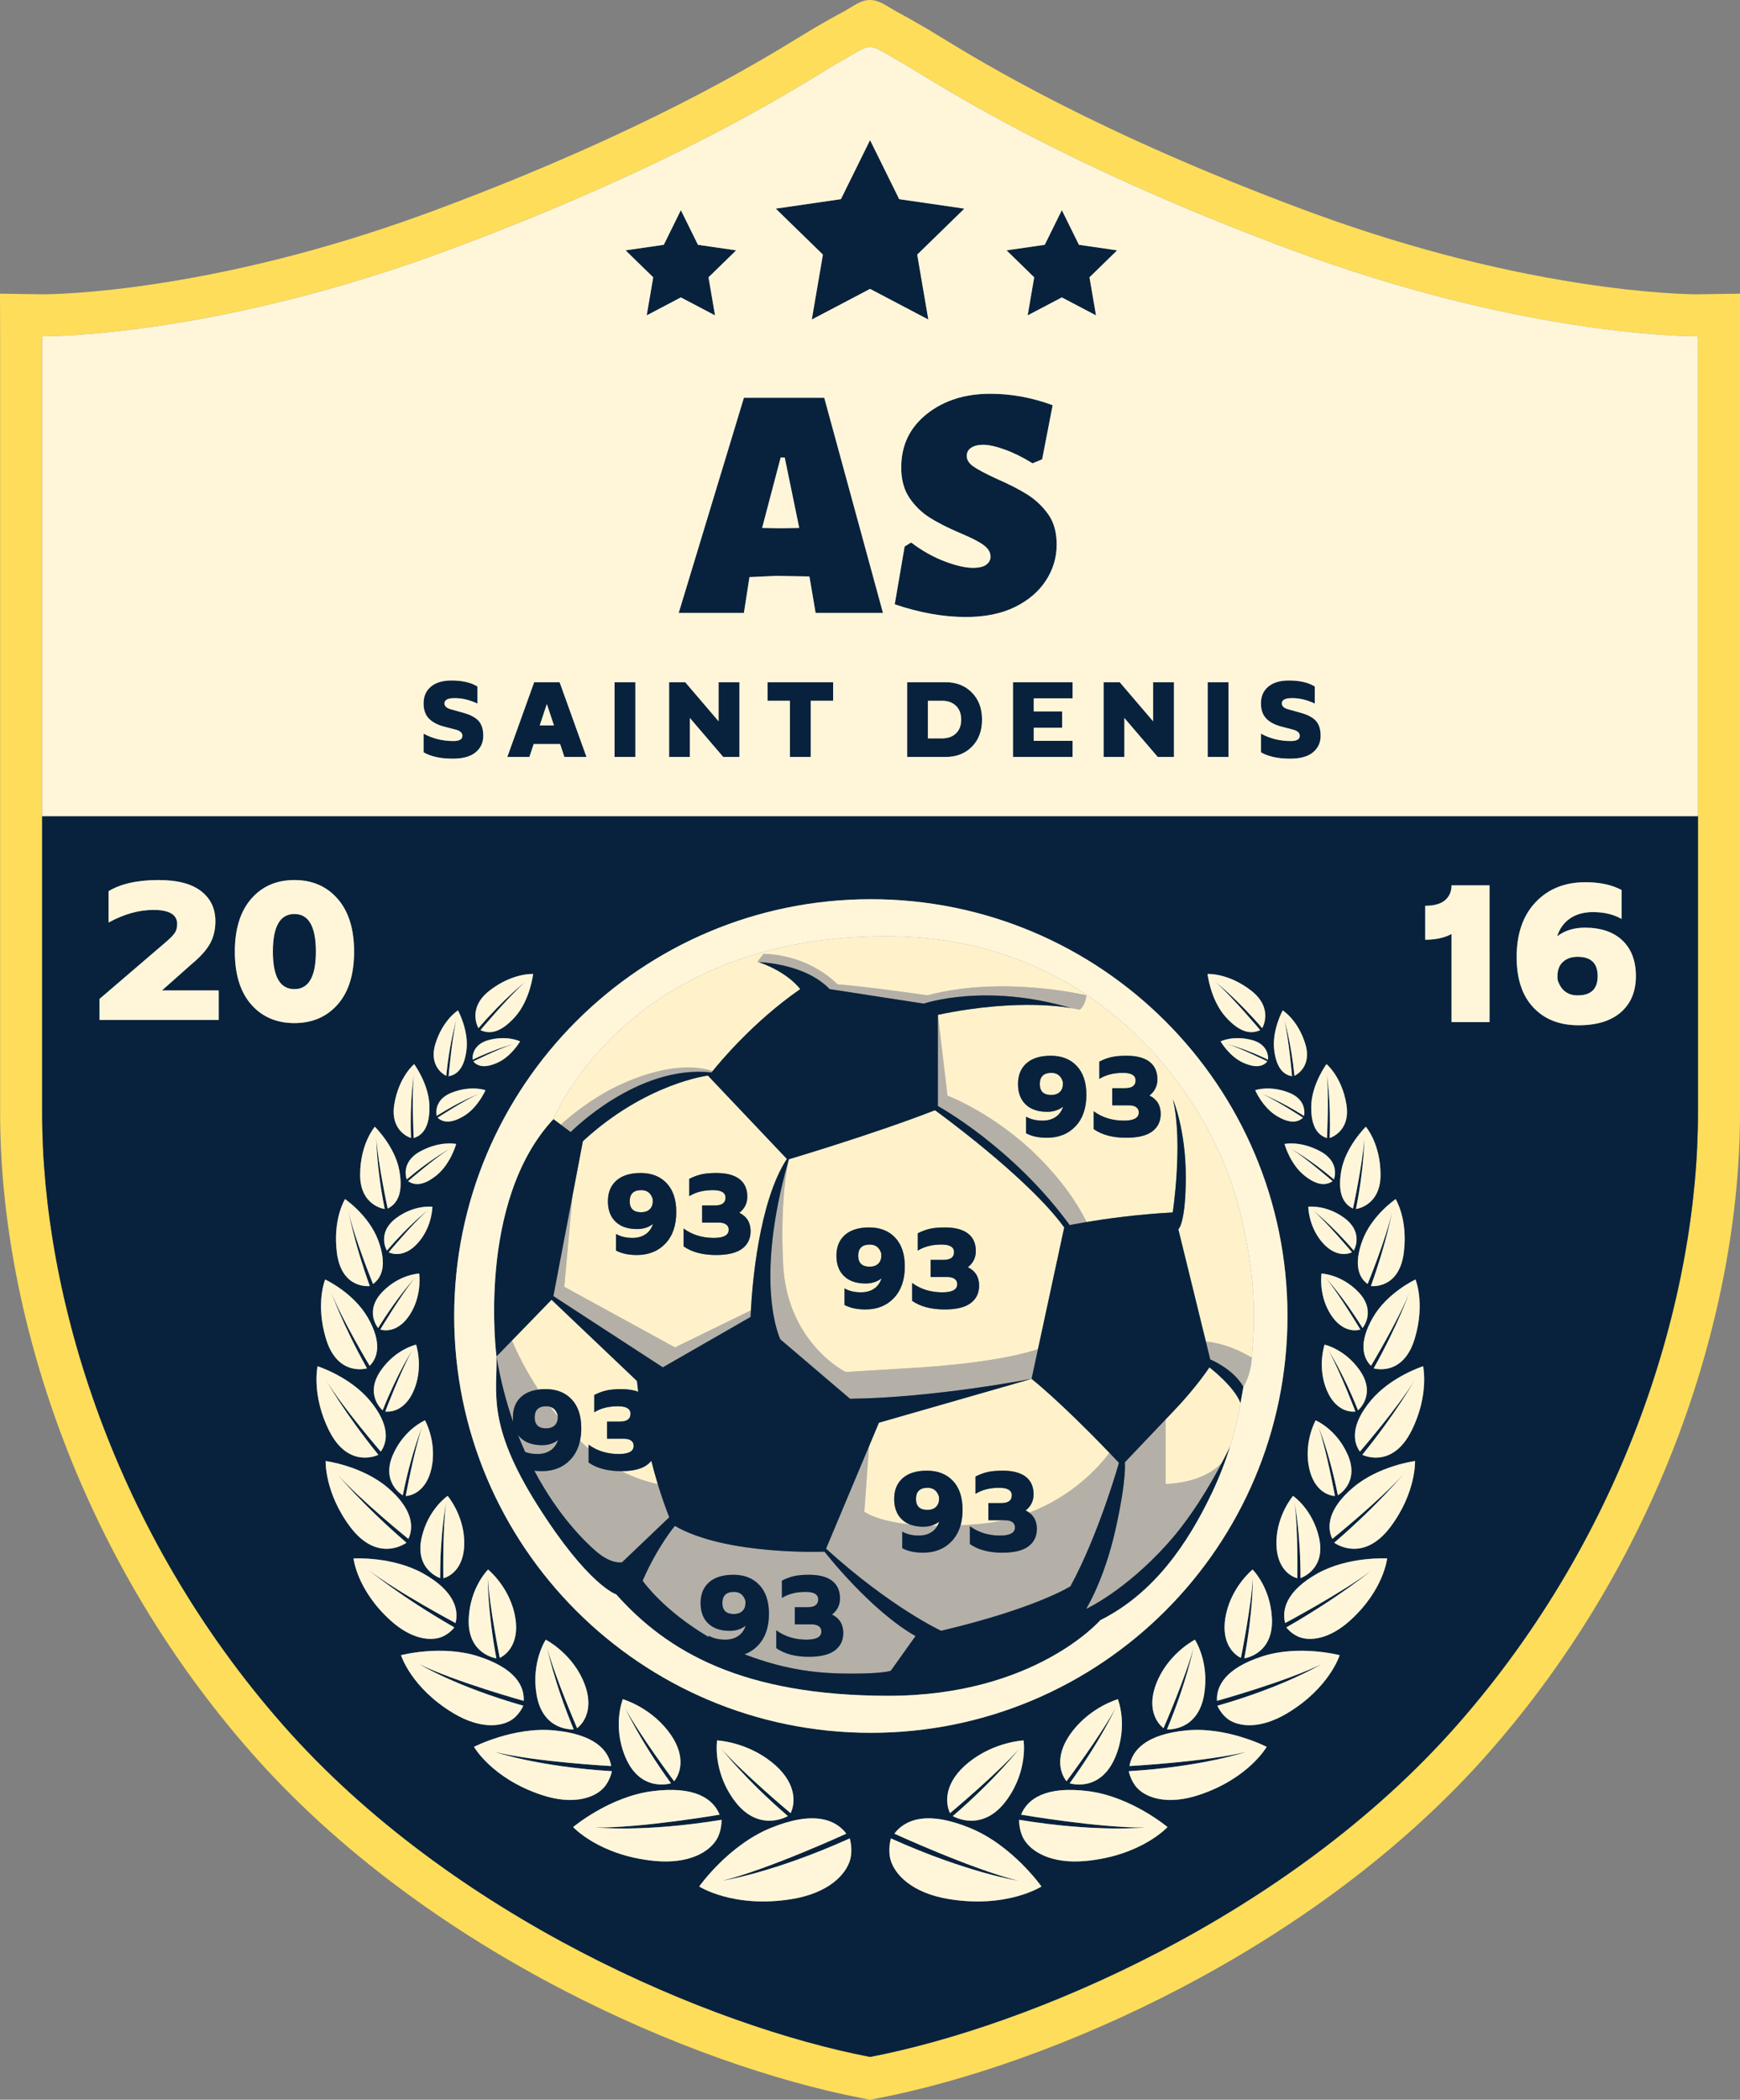 <?xml version="1.0" encoding="utf-8"?>
<!-- Generator: Adobe Illustrator 25.4.1, SVG Export Plug-In . SVG Version: 6.00 Build 0)  -->
<svg version="1.1" id="Layer_2" xmlns="http://www.w3.org/2000/svg" xmlns:xlink="http://www.w3.org/1999/xlink" x="0px" y="0px"
	 viewBox="0 0 1994.763 2406.176" style="enable-background:new 0 0 1994.763 2406.176;" xml:space="preserve">
<rect x="0" y="0" width="1994.763" height="2406.176" fill="#808080" stroke="none"/>
<style type="text/css">
	.st0{fill:#FDDD5A;}
	.st1{fill:#B4B0A8;}
	.st2{fill:#FFF2CB;}
	.st3{fill:#08223D;}
	.st4{fill:#FFF6DA;}
</style>
<path class="st0" d="M1946.039,337.24c-0.102,0.001-0.306,0.001-0.614,0.001   c-5.331,0-54.377-0.355-133.658-12.647c-102.947-15.962-208.993-44.071-315.191-83.546   c-238.269-88.566-369.42-168.78-418.793-198.977   C1071.2,38.045,1066,34.865,1061.832,32.448c-3.579-2.075-6.774-3.933-9.636-5.597   c-13.041-7.583-19.789-11-25.393-14.142C1015.82,6.552,1008.021,0,997.382,0   c-10.639,0-18.619,6.783-28.377,12.267c-5.602,3.148-13.258,7.001-26.299,14.584   c-2.862,1.664-6.058,3.523-9.636,5.597c-4.169,2.417-9.368,5.597-15.951,9.623   c-49.373,30.197-180.524,110.411-418.793,198.977   c-106.204,39.477-212.254,67.586-315.205,83.548   c-79.273,12.29-128.314,12.645-133.645,12.645c-0.313,0-0.52-0.001-0.62-0.001   L0,336.521l0.138,48.904v890.139c0,116.643,23.668,242.441,68.445,363.793   c24.133,65.405,54.265,129.061,89.557,189.2   c37.705,64.25,81.573,124.917,130.388,180.316   c48.224,54.728,104.966,106.568,168.648,154.079   c57.003,42.527,119.593,81.644,186.033,116.266   c59.708,31.114,121.414,58.068,183.403,80.113   c56.221,19.994,112.158,35.591,161.763,45.104l9.076,1.74l9.076-1.74   c49.605-9.513,105.542-25.11,161.763-45.104   c61.989-22.045,123.695-48.999,183.403-80.113   c66.439-34.622,129.03-73.739,186.032-116.266   c63.683-47.511,120.424-99.35,168.648-154.079   c48.815-55.399,92.684-116.066,130.388-180.316   c35.292-60.14,65.423-123.796,89.557-189.2   c44.777-121.352,68.445-247.15,68.445-363.793V385.426v-48.909L1946.039,337.24z    M1946.574,1275.564c0,210.416-82.455,481.397-276.356,701.451   c-193.901,220.054-490.629,345.163-672.768,380.094   c-182.139-34.931-478.866-160.04-672.767-380.094   C130.782,1756.961,48.327,1485.98,48.327,1275.564c0-100.81,0-221.159,0-340.277   c0-278.29,0-549.862,0-549.862s0.387,0.005,1.149,0.005   c16.301,0,204.559-2.167,465.639-99.213C788.406,184.633,924.446,93.148,957.238,74.138   c32.792-19.01,33.614-19.96,40.213-19.96c6.599,0,7.421,0.951,40.213,19.96   c32.792,19.01,168.832,110.495,442.122,212.079   c261.064,97.039,449.318,99.213,465.639,99.213c0.764,0,1.149-0.005,1.149-0.005   s0,271.571,0,549.862C1946.574,1054.405,1946.574,1174.754,1946.574,1275.564z"/>
<g>
	<path class="st1" d="M945.228,1778.138c0,0-112.396,4.643-171.564-29.52    c0,0-19.663,23.223-36.95,62.788c0,0,22.958,33.484,75.721,64.551v-1.516    c5.2,3.007,11.498,4.51,18.893,4.51c5.851,0,10.806-1.36,14.871-4.084    c4.062-2.721,6.948-6.683,8.654-11.884c-5.04,3.9-11.134,5.851-18.284,5.851    c-10.564,0-18.771-2.804-24.622-8.41c-5.851-5.607-8.776-13.408-8.776-23.403    c0-10.157,3.25-18.101,9.751-23.829c6.5-5.729,15.764-8.594,27.791-8.594    c12.513,0,22.447,3.9,29.802,11.701c7.354,7.802,11.031,18.813,11.031,33.033    c0,15.277-4.145,27.303-12.433,36.079c-4.449,4.711-9.666,8.145-15.637,10.327    c49.873,18.972,86.835,22.124,123.118,22.124c37.307,0,44.673-3.327,44.673-3.327    l28.277-39.683C997.267,1845.148,945.228,1778.138,945.228,1778.138z M957.056,1891.322    c-6.46,4.836-16.394,7.253-29.802,7.253c-15.44,0-27.873-3.291-37.298-9.873    v-20.478c9.751,7.151,21.289,10.727,34.617,10.727    c11.376,0,17.065-3.127,17.065-9.386c0-2.6-0.996-4.61-2.986-6.034    c-1.992-1.42-4.815-2.133-8.472-2.133h-19.015v-4.145v-11.336v-4.144h14.627    c8.125,0,12.189-2.966,12.189-8.897c0-5.77-4.796-8.654-14.383-8.654    c-10.808,0-19.868,2.315-27.181,6.947v-19.868c4.793-2.438,9.446-4.163,13.956-5.181    c4.51-1.015,10.218-1.523,17.125-1.523c11.62,0,20.436,2.316,26.45,6.948    c6.013,4.632,9.02,11.335,9.02,20.112c0,7.639-3.047,13.814-9.142,18.527    c8.612,4.226,12.92,11.255,12.92,21.086    C966.746,1879.804,963.516,1886.488,957.056,1891.322z"/>
	<path class="st1" d="M1336.238,1700.554v-73.938c-23.421,24.541-46.693,49.106-46.693,49.106    s2.376,18.535-10.693,76.99c-13.069,58.455-33.743,91.01-33.743,91.01    s43.485-19.723,92.198-73.426c27.256-30.048,49.395-67.272,63.613-94.238    C1378.873,1700.551,1336.238,1700.554,1336.238,1700.554z"/>
	<path class="st1" d="M1245.701,1400.354c-7.706-15.741-24.483-44.119-56.909-76.076    c-49.426-48.713-102.594-68.733-102.594-68.733l-10.99-92.614v104.554    c0,0,85.069,46.099,151.129,136.396C1226.337,1403.881,1233.45,1402.401,1245.701,1400.354    z"/>
	<path class="st1" d="M841.444,1824.222c-8.858,0-13.286,4.266-13.286,12.798    c0,8.37,4.388,12.555,13.164,12.555c3.98,0,7.191-1.097,9.629-3.291    c2.438-2.194,3.656-5.362,3.656-9.507c0-1.137-0.042-1.99-0.122-2.561    C852.372,1827.554,848.026,1824.222,841.444,1824.222z"/>
	<path class="st1" d="M1382.422,1537.344c1.692,6.908,3.374,13.779,5.024,20.518    c0,0,26.139,10.455,38.02,31.366c0,0,8.554-13.307,9.505-32.317    c0.018-0.364,0.041-0.748,0.066-1.142    C1410.93,1541.396,1391.063,1538.091,1382.422,1537.344z"/>
	<path class="st1" d="M815.723,1228.99c0,0,0.431-0.557,1.255-1.587    c-29.16-9.588-67.969-1.961-106.463,15.844    c-32.598,15.078-58.702,37.435-67.618,45.556l11.361,8.504    C654.257,1297.307,730.653,1219.485,815.723,1228.99z"/>
	<path class="st1" d="M951.168,1133.488l107.881,16.611c0,0,70.337-24.238,169.188,5.228    l9.624,1.663c0,0,6.242-3.921,7.576-16.396c0,0-95.26-23.168-182.23,0    c0,0-67.366-9.861-103.129-12.594c0,0-30-33.208-84.713-34.99l-7.129,9.089    l1.663,0.475C869.901,1102.574,922.178,1103.571,951.168,1133.488z"/>
	<path class="st1" d="M1271.89,1664.871c-11.286,15.054-41.247,49.31-91.935,68.558    c5.816,4.294,8.731,10.476,8.731,18.555c0,8.533-3.229,15.217-9.689,20.051    c-6.461,4.836-16.395,7.253-29.803,7.253c-15.439,0-27.872-3.291-37.298-9.873    v-20.478c9.751,7.151,21.289,10.727,34.616,10.727    c11.376,0,17.065-3.127,17.065-9.386c0-2.6-0.996-4.61-2.986-6.034    c-1.992-1.42-4.815-2.133-8.472-2.133h-1.34    c-8.217,1.806-16.844,3.201-25.909,4.067c-8.372,0.8-16.258,1.38-23.691,1.775    c-2.032,7.11-5.404,13.17-10.126,18.17c-8.288,8.776-19.219,13.164-32.788,13.164    c-9.508,0-17.473-1.706-23.891-5.12v-19.014    c5.199,3.007,11.498,4.51,18.893,4.51c5.851,0,10.807-1.36,14.871-4.084    c2.667-1.786,4.816-4.118,6.468-6.973c-2.612-0.017-5.153-0.058-7.619-0.124    c-2.642,0.695-5.46,1.064-8.478,1.064c-5.87,0-11.01-0.869-15.424-2.6    c-39.214-4.159-52.233-14.647-52.233-14.647l5.42-74.965l-49.262,117.359    c74.139,67.366,131.881,94.099,131.881,94.099    c108.713-25.663,148.277-50.97,148.277-50.97    c32.792-60.238,55.604-141.505,55.604-141.505    C1279.047,1672.365,1275.422,1668.554,1271.89,1664.871z"/>
	<path class="st1" d="M754.089,1700.686c-11.942-2.494-26.233-6.961-41.616-14.852    c-0.13,0-0.256,0.004-0.387,0.004c-15.44,0-27.873-3.291-37.298-9.873    v-15.802c-2.189-1.902-4.38-3.876-6.57-5.945    c-1.11-1.05-2.205-2.105-3.292-3.164c-1.861,8.618-5.513,15.831-10.981,21.621    c-8.288,8.775-19.218,13.164-32.788,13.164c-3.031,0-5.886-0.193-8.603-0.54    c28.498,53.914,60.492,83.578,71.228,92.781    c17.465,14.97,29.401,12.178,29.401,12.178l54.064-51.564    C762.243,1725.994,757.884,1713.198,754.089,1700.686z"/>
	<path class="st1" d="M631.03,1662.13c4.062-2.722,6.948-6.683,8.654-11.884    c-5.04,3.9-11.134,5.851-18.284,5.851c-10.564,0-18.771-2.804-24.622-8.411    c-1.104-1.058-2.104-2.196-3-3.41c2.675,6.822,5.448,13.371,8.295,19.648    c4.145,1.517,8.833,2.29,14.085,2.29    C622.01,1666.213,626.966,1664.854,631.03,1662.13z"/>
	<path class="st1" d="M597.754,1600.455c4.891-4.311,11.347-6.998,19.366-8.066    c-15.664-24.03-25.498-45.027-30.252-56.186l-17.68,18.213    c4.655,27.766,11.305,52.733,19.103,75.049c-0.19-1.657-0.288-3.382-0.288-5.181    C588.003,1614.126,591.252,1606.183,597.754,1600.455z"/>
	<path class="st1" d="M612.99,1624.284c0,8.37,4.388,12.555,13.164,12.555    c3.98,0,7.191-1.097,9.629-3.291c2.438-2.194,3.656-5.363,3.656-9.508    c0-0.36-0.006-0.681-0.014-0.984c-2.956-3.643-5.785-7.281-8.49-10.895    c-1.404-0.447-2.955-0.675-4.66-0.675    C617.418,1611.485,612.99,1615.751,612.99,1624.284z"/>
	<path class="st1" d="M860.499,1509.148c0,0,0.078-2.733,0.333-7.547l-87.05,42.478    l-126.891-69.505l9.403-104.198l-21.879,114.891l125.465,81.624L860.499,1509.148z"/>
	<path class="st1" d="M894.614,1534.812l79.842,68.079    c96.594-1.069,208.158-22.812,208.158-22.812l7.352-34.082    c-12.685,4.403-51.111,15.29-133.292,20.893l-87.208,5.347    c0,0-66.931-33.017-71.644-122.97c-4.106-78.38,6.535-120.832,6.535-120.832    C863.248,1472.079,894.614,1534.812,894.614,1534.812z"/>
</g>
<g>
	<path class="st2" d="M1417.683,1374.772c-32.614-117.958-158.792-301.901-401.168-301.901    c-298.337,0-382.099,209.584-382.099,209.584l8.481,6.348    c8.916-8.12,35.021-30.477,67.618-45.556    c38.494-17.806,77.303-25.432,106.463-15.844    c7.358-9.194,46.596-56.711,100.448-93.915c0,0-13.307-19.033-47.525-30.914    l-1.663-0.475l7.129-9.089C930.079,1094.792,960.079,1128,960.079,1128    c35.762,2.733,103.129,12.594,103.129,12.594c86.97-23.168,182.23,0,182.23,0    c-1.334,12.475-7.576,16.396-7.576,16.396l-9.624-1.663    c0,0-57.98-12.356-153.03,7.604l10.99,92.614c0,0,53.168,20.02,102.594,68.733    c32.425,31.958,49.203,60.335,56.909,76.076    c21.049-3.519,57.278-8.714,98.735-10.968c0,0,12.119-79.604,0.238-129.505    c0,0,14.733,34.218,14.733,88.396s-8.554,60.356-8.554,60.356    s16.198,65.949,31.57,128.71c8.641,0.747,28.508,4.052,52.614,18.425    C1436.312,1535.617,1445.915,1476.882,1417.683,1374.772z M1233.004,1290.638    c-8.288,8.776-19.218,13.164-32.788,13.164c-9.507,0-17.472-1.706-23.891-5.119    v-19.015c5.2,3.007,11.498,4.51,18.894,4.51    c5.851,0,10.806-1.36,14.87-4.083c4.062-2.722,6.948-6.684,8.654-11.885    c-5.039,3.9-11.134,5.851-18.283,5.851c-10.564,0-18.771-2.804-24.622-8.41    c-5.851-5.607-8.776-13.408-8.776-23.403c0-10.156,3.25-18.101,9.752-23.829    c6.5-5.729,15.764-8.593,27.791-8.593c12.513,0,22.446,3.9,29.802,11.701    c7.354,7.801,11.031,18.812,11.031,33.032    C1245.438,1269.837,1241.293,1281.862,1233.004,1290.638z M1320.948,1296.55    c-6.46,4.835-16.394,7.252-29.802,7.252c-15.44,0-27.873-3.291-37.299-9.873    v-20.478c9.752,7.151,21.289,10.727,34.617,10.727    c11.376,0,17.064-3.127,17.064-9.386c0-2.6-0.996-4.61-2.986-6.033    c-1.992-1.421-4.814-2.134-8.472-2.134h-19.015v-4.144v-11.336v-4.145h14.627    c8.125,0,12.189-2.965,12.189-8.897c0-5.77-4.796-8.654-14.384-8.654    c-10.808,0-19.867,2.315-27.181,6.947v-19.868c4.793-2.438,9.446-4.163,13.956-5.18    c4.51-1.016,10.218-1.523,17.125-1.523c11.62,0,20.437,2.315,26.45,6.947    c6.013,4.632,9.021,11.336,9.021,20.112c0,7.639-3.048,13.815-9.142,18.527    c8.612,4.226,12.92,11.255,12.92,21.087    C1330.638,1285.032,1327.407,1291.716,1320.948,1296.55z"/>
	<path class="st2" d="M1205.335,1229.45c-8.857,0-13.285,4.266-13.285,12.798    c0,8.371,4.388,12.555,13.164,12.555c3.98,0,7.191-1.097,9.629-3.291    c2.438-2.193,3.656-5.362,3.656-9.507c0-1.137-0.041-1.99-0.121-2.56    C1216.264,1232.783,1211.917,1229.45,1205.335,1229.45z"/>
	<path class="st2" d="M1386.495,1566.891c0,0-14.733,22.574-40.871,49.901    c-3.094,3.235-6.241,6.53-9.386,9.825v73.938c0,0,42.635-0.004,64.682-24.495    c3.612-6.851,6.714-13.04,9.257-18.28c9.369-29.775,11.962-49.898,11.962-49.898    C1415.366,1588.99,1386.495,1566.891,1386.495,1566.891z"/>
	<path class="st2" d="M1182.614,1580.079l-175.01,50.257l-11.332,26.998l-5.42,74.965    c0,0,13.019,10.488,52.233,14.647c-3.53-1.384-6.597-3.319-9.197-5.81    c-5.851-5.607-8.776-13.408-8.776-23.403c0-10.157,3.249-18.101,9.751-23.829    c6.5-5.729,15.764-8.594,27.791-8.594c12.513,0,22.447,3.9,29.802,11.701    c7.354,7.802,11.031,18.813,11.031,33.033c0,6.573-0.772,12.54-2.306,17.909    c7.434-0.395,15.319-0.975,23.691-1.775c9.065-0.866,17.693-2.261,25.909-4.067    h-17.675v-4.145v-11.336v-4.144h14.627c8.124,0,12.188-2.966,12.188-8.897    c0-5.77-4.796-8.654-14.383-8.654c-10.809,0-19.868,2.315-27.182,6.947v-19.868    c4.794-2.438,9.446-4.163,13.956-5.181c4.511-1.015,10.218-1.523,17.126-1.523    c11.619,0,20.436,2.316,26.45,6.948c6.013,4.632,9.02,11.335,9.02,20.112    c0,7.639-3.047,13.814-9.142,18.527c1.535,0.753,2.927,1.6,4.188,2.531    c50.688-19.248,80.649-53.504,91.935-68.558    C1214.264,1604.769,1182.614,1580.079,1182.614,1580.079z"/>
	<path class="st2" d="M1074.606,1748.607c0.865-1.494,1.6-3.124,2.187-4.911    c-2.913,2.254-6.189,3.835-9.806,4.787    C1069.453,1748.549,1071.995,1748.59,1074.606,1748.607z"/>
	<path class="st2" d="M1076.549,1717.49c0-1.137-0.042-1.99-0.122-2.561    c-2.114-6.662-6.46-9.994-13.042-9.994c-8.858,0-13.286,4.266-13.286,12.798    c0,8.37,4.388,12.555,13.164,12.555c3.98,0,7.191-1.097,9.63-3.291    C1075.33,1724.802,1076.549,1721.634,1076.549,1717.49z"/>
	<path class="st2" d="M726.469,1656.829c0-2.6-0.996-4.611-2.986-6.034    c-1.992-1.421-4.815-2.133-8.472-2.133h-19.015v-4.145v-11.336v-4.144h14.627    c8.125,0,12.189-2.966,12.189-8.898c0-5.769-4.796-8.654-14.383-8.654    c-10.808,0-19.868,2.316-27.181,6.948v-19.868c4.793-2.438,9.446-4.163,13.956-5.181    c4.51-1.015,10.218-1.523,17.125-1.523c7.672,0,14.115,1.017,19.343,3.036    c-0.988-7.843-1.375-12.323-1.375-12.323l-98.02-93.149l-45.409,46.777    c4.755,11.159,14.588,32.156,30.252,56.186c2.639-0.351,5.447-0.528,8.425-0.528    c12.513,0,22.447,3.9,29.802,11.701c7.354,7.802,11.031,18.813,11.031,33.032    c0,5.2-0.492,10.013-1.452,14.459c1.086,1.059,2.181,2.115,3.292,3.164    c2.19,2.07,4.381,4.043,6.57,5.945v-4.675    c9.751,7.151,21.289,10.726,34.617,10.726    C720.781,1666.213,726.469,1663.086,726.469,1656.829z"/>
	<path class="st2" d="M741.888,1678.585c-6.397,4.789-16.206,7.202-29.415,7.249    c15.383,7.891,29.674,12.359,41.616,14.852    c-2.766-9.12-5.231-18.086-7.424-26.752    C745.338,1675.637,743.752,1677.191,741.888,1678.585z"/>
	<path class="st2" d="M630.936,1612.16c2.705,3.614,5.535,7.252,8.49,10.895    c-0.018-0.654-0.053-1.186-0.108-1.575    C637.752,1616.543,634.956,1613.439,630.936,1612.16z"/>
	<path class="st2" d="M735.197,1363.826c-8.858,0-13.286,4.266-13.286,12.799    c0,8.37,4.388,12.555,13.164,12.555c3.98,0,7.191-1.098,9.629-3.291    c2.438-2.194,3.656-5.363,3.656-9.508c0-1.137-0.042-1.99-0.122-2.56    C746.125,1367.159,741.779,1363.826,735.197,1363.826z"/>
	<path class="st2" d="M811.564,1232.554c0,0-71.05,8.554-143.347,75.208l-11.923,62.614    l-9.403,104.198l126.891,69.505l87.05-42.478    c1.463-27.584,8.796-124.057,41.267-173.522L811.564,1232.554z M762.865,1425.015    c-8.288,8.775-19.218,13.164-32.788,13.164c-9.507,0-17.472-1.707-23.891-5.12    v-19.015c5.2,3.008,11.498,4.51,18.893,4.51c5.851,0,10.806-1.359,14.871-4.083    c4.062-2.722,6.948-6.683,8.654-11.884c-5.04,3.9-11.134,5.85-18.284,5.85    c-10.564,0-18.771-2.803-24.622-8.41s-8.776-13.408-8.776-23.402    c0-10.157,3.25-18.102,9.751-23.83c6.5-5.729,15.764-8.593,27.791-8.593    c12.513,0,22.447,3.9,29.802,11.701c7.354,7.802,11.031,18.813,11.031,33.032    C775.299,1404.213,771.154,1416.238,762.865,1425.015z M850.809,1430.926    c-6.46,4.835-16.394,7.253-29.802,7.253c-15.44,0-27.873-3.291-37.298-9.873    v-20.479c9.751,7.152,21.289,10.727,34.617,10.727    c11.376,0,17.065-3.127,17.065-9.385c0-2.6-0.996-4.611-2.986-6.034    c-1.992-1.421-4.815-2.134-8.472-2.134h-19.015v-4.144v-11.336v-4.144h14.627    c8.125,0,12.189-2.966,12.189-8.898c0-5.77-4.796-8.654-14.383-8.654    c-10.808,0-19.868,2.316-27.181,6.947v-19.867c4.793-2.438,9.446-4.164,13.956-5.181    c4.51-1.015,10.218-1.523,17.125-1.523c11.62,0,20.436,2.315,26.45,6.948    c6.013,4.631,9.02,11.335,9.02,20.111c0,7.639-3.047,13.815-9.142,18.527    c8.612,4.227,12.92,11.256,12.92,21.087    C860.499,1419.408,857.269,1426.092,850.809,1430.926z"/>
	<path class="st2" d="M1189.966,1545.998l30.074-139.42    c-41.703-57.66-148.158-134.34-148.158-134.34    c-69.386,27.089-167.525,56.198-167.525,56.198s-10.641,42.452-6.535,120.832    c4.713,89.953,71.644,122.97,71.644,122.97l87.208-5.347    C1138.855,1561.288,1177.281,1550.401,1189.966,1545.998z M1024.846,1487.391    c-8.288,8.775-19.219,13.164-32.788,13.164c-9.507,0-17.472-1.707-23.891-5.12    v-19.015c5.2,3.008,11.498,4.51,18.893,4.51c5.851,0,10.806-1.359,14.871-4.083    c4.062-2.722,6.947-6.683,8.654-11.884c-5.04,3.9-11.134,5.851-18.284,5.851    c-10.564,0-18.771-2.804-24.622-8.411c-5.851-5.606-8.776-13.407-8.776-23.402    c0-10.157,3.25-18.101,9.751-23.829c6.5-5.729,15.764-8.594,27.791-8.594    c12.512,0,22.447,3.9,29.801,11.701c7.354,7.802,11.031,18.813,11.031,33.032    C1037.279,1466.589,1033.134,1478.615,1024.846,1487.391z M1045.689,1470.205    c9.751,7.151,21.289,10.726,34.616,10.726c11.376,0,17.065-3.127,17.065-9.385    c0-2.6-0.996-4.611-2.986-6.034c-1.992-1.421-4.815-2.133-8.472-2.133h-19.015    v-4.145v-11.336v-4.144h14.627c8.124,0,12.188-2.966,12.188-8.898    c0-5.769-4.796-8.654-14.383-8.654c-10.809,0-19.868,2.316-27.182,6.948v-19.868    c4.794-2.438,9.446-4.163,13.956-5.181c4.511-1.015,10.218-1.523,17.126-1.523    c11.619,0,20.436,2.316,26.45,6.948c6.013,4.632,9.02,11.335,9.02,20.111    c0,7.64-3.047,13.815-9.142,18.527c8.612,4.227,12.92,11.256,12.92,21.087    c0,8.532-3.229,15.217-9.689,20.051c-6.461,4.836-16.395,7.253-29.803,7.253    c-15.439,0-27.872-3.291-37.298-9.873V1470.205z"/>
	<path class="st2" d="M997.177,1426.202c-8.858,0-13.286,4.267-13.286,12.799    c0,8.37,4.388,12.555,13.164,12.555c3.98,0,7.191-1.097,9.63-3.291    c2.438-2.194,3.656-5.363,3.656-9.508c0-1.137-0.042-1.99-0.122-2.56    C1008.105,1429.535,1003.759,1426.202,997.177,1426.202z"/>
</g>
<g>
	<path class="st3" d="M48.327,935.287c0,119.118,0,239.467,0,340.277    c0,210.416,82.456,481.397,276.356,701.451    c193.901,220.054,490.629,345.163,672.767,380.094    c182.139-34.931,478.866-160.04,672.768-380.094    c193.901-220.054,276.356-491.035,276.356-701.451c0-100.81,0-221.159,0-340.277H48.327z     M1621.812,1534.185c-13.353,44.076-46.989,33.859-46.989,33.859    c28.218-50.544,41.15-87.417,41.15-87.417    c-12.591,31.961-44.221,84.526-44.221,84.526    c-9.054-8.926-14.553-26.132,2.045-55.114    c16.485-28.784,48.954-43.799,48.954-43.799S1634.122,1493.55,1621.812,1534.185z     M1553.874,1617.533c-10.115,1.113-25.816-4.233-34.313-28.312    c-8.895-25.207-1.044-48.316-1.044-48.316s23.352,4.992,40.393,29.558    c19.369,27.922-2.065,45.697-2.065,45.697    c-17.127-43.049-34.135-69.125-34.135-69.125    C1536.193,1570.996,1553.874,1617.533,1553.874,1617.533z M1530.385,1714.365    c-10.761-0.789-26.102-9.389-30.322-36.134    c-4.417-27.998,8.224-50.58,8.224-50.58s23.387,9.706,36.421,38.604    c14.815,32.847-10.96,47.25-10.96,47.25    c-9.562-48.188-22.271-78.655-22.271-78.655    C1520.917,1662.433,1530.385,1714.365,1530.385,1714.365z M1487.269,1808.59    c-10.98-3.048-25.085-15.134-23.909-43.706    c1.231-29.91,19.002-50.675,19.002-50.675s22.207,14.9,29.713,47.529    c8.532,37.087-21.146,46.659-21.146,46.659c0.089-51.884-6.756-86.07-6.756-86.07    C1488.231,1752.847,1487.269,1808.59,1487.269,1808.59z M1493.833,1280.804    c-5.297,4.825-13.988,7.725-30.13-1.955s-24.717-29.511-24.717-29.511    s15.835-5.906,38.207,2.583c22.371,8.49,17.763,26.869,17.763,26.869    c-27.59-17.408-48.079-25.203-48.079-25.203    C1464.482,1261.641,1493.833,1280.804,1493.833,1280.804z M1513.883,1319.514    c23.139,12.641,15.336,32.008,15.336,32.008    c-27.49-23.163-48.679-34.762-48.679-34.762    c18.002,11.445,47.15,36.79,47.15,36.79    c-6.509,4.468-16.434,6.323-32.594-6.678s-22.528-35.94-22.528-35.94    S1490.744,1306.873,1513.883,1319.514z M1559.552,1523.57    c-9.041,2.639-24.211,0.289-35.823-20.294c-12.157-21.547-8.712-43.872-8.712-43.872    s22.087,0.799,41.565,20.453c22.14,22.339,5.458,41.984,5.458,41.984    c-22.526-36.487-42.217-57.523-42.217-57.523    C1535.961,1483.992,1559.552,1523.57,1559.552,1523.57z M1551.968,1433.086    c-25.931-30.08-47.013-46.443-47.013-46.443    c17.633,15.636,44.99,48.387,44.99,48.387    c-7.883,3.734-22.1,3.801-35.728-13.328    c-14.266-17.931-14.376-38.852-14.376-38.852s20.317-2.495,41.002,12.635    C1564.355,1412.683,1551.968,1433.086,1551.968,1433.086z M1599.997,1374.121    c0,0,14.395,23.118,9.258,61.868c-5.572,42.031-37.651,37.754-37.651,37.754    c18.114-50.119,24.376-85.543,24.376-85.543    c-6.683,30.911-28.104,83.167-28.104,83.167    c-9.554-6.762-16.603-21.368-5.837-50.168    C1572.733,1392.594,1599.997,1374.121,1599.997,1374.121z M1565.82,1291.189    c0,0,16.766,19.044,16.843,54.966c0.077,35.922-28.167,39.303-28.167,39.303    c9.635-48.017,9.593-80.927,9.593-80.927    c-1.863,29.003-13.017,80.431-13.017,80.431    c-9.604-4.844-18.327-15.479-13.398-43.302    C1542.601,1313.837,1565.82,1291.189,1565.82,1291.189z M1503.214,1267.933    c0.328-25.22,17.515-48.519,17.515-48.519s17.516,14.358,22.765,45.99    s-19.144,38.684-19.144,38.684c1.562-43.688-3.223-72.671-3.223-72.671    c2.542,25.817,0.135,72.729,0.135,72.729    C1512.103,1301.264,1502.886,1293.153,1503.214,1267.933z M1470.497,1157.862    c0,0,17.34,10.672,25.843,38.215c8.503,27.543-12.374,36.777-12.374,36.777    c-3.894-39.107-11.662-64.348-11.662-64.348    c5.388,22.691,8.918,64.773,8.918,64.773    c-8.508-1.459-17.7-7.569-20.458-30.076    C1458.005,1180.697,1470.497,1157.862,1470.497,1157.862z M1453.733,1214.338    c-27.136-12.967-46.735-17.898-46.735-17.898    c16.986,5.477,45.924,19.862,45.924,19.862    c-4.33,4.989-11.976,8.58-27.798,1.455s-25.809-24.358-25.809-24.358    s13.863-7.113,35.26-1.75C1455.973,1197.014,1453.733,1214.338,1453.733,1214.338z     M1434.257,1135.129C1460.634,1155.564,1447,1178.198,1447,1178.198    C1417.297,1143.742,1393.148,1125,1393.148,1125c20.198,17.911,51.535,55.426,51.535,55.426    c-9.03,4.277-21.802,4.604-39.386-14.881    c-17.584-19.485-20.941-49.426-20.941-49.426S1407.881,1114.693,1434.257,1135.129z     M561.276,1135.129c26.376-20.436,49.901-19.01,49.901-19.01    s-3.356,29.941-20.941,49.426s-30.356,19.158-39.386,14.881    c0,0,31.337-37.515,51.535-55.426c0,0-24.148,18.742-53.852,53.198    C548.533,1178.198,534.9,1155.564,561.276,1135.129z M560.958,1191.65    c21.397-5.364,35.26,1.75,35.26,1.75s-9.987,17.234-25.809,24.358    c-15.822,7.124-23.467,3.533-27.797-1.455c0,0,28.938-14.385,45.924-19.862    c0,0-19.599,4.931-46.735,17.898C541.801,1214.338,539.56,1197.014,560.958,1191.65z     M504.604,1808.397c0,0-29.678-9.572-21.146-46.659    c7.507-32.629,29.713-47.529,29.713-47.529s17.772,20.765,19.002,50.675    c1.176,28.572-12.929,40.657-23.909,43.706c0,0-0.962-55.742,3.096-86.263    C511.36,1722.327,504.515,1756.513,504.604,1808.397z M461.786,1713.505    c0,0-25.775-14.403-10.96-47.25c13.034-28.898,36.421-38.604,36.421-38.604    s12.64,22.582,8.223,50.58c-4.219,26.745-19.56,35.345-30.322,36.134    c0,0,9.467-51.932,18.908-79.514C484.057,1634.85,471.348,1665.318,461.786,1713.505z     M438.688,1616.16c0,0-21.434-17.775-2.065-45.697    c17.041-24.565,40.393-29.558,40.393-29.558s7.851,23.109-1.043,48.316    c-8.497,24.08-24.198,29.425-34.313,28.312c0,0,17.681-46.537,31.164-70.498    C472.823,1547.035,455.815,1573.111,438.688,1616.16z M420.71,1568.044    c0,0-33.636,10.217-46.989-33.859c-12.31-40.635-0.939-67.944-0.939-67.944    s32.469,15.015,48.954,43.799c16.598,28.982,11.099,46.188,2.045,55.114    c0,0-31.629-52.565-44.221-84.526C379.56,1480.627,392.492,1517.5,420.71,1568.044z     M443.565,1433.086c0,0-12.387-20.403,11.125-37.6    c20.685-15.13,41.002-12.635,41.002-12.635s-0.111,20.921-14.376,38.852    c-13.627,17.129-27.844,17.062-35.728,13.328c0,0,27.357-32.751,44.99-48.387    C490.579,1386.644,469.497,1403.006,443.565,1433.086z M480.517,1459.404    c0,0,3.444,22.324-8.712,43.872c-11.613,20.583-26.782,22.933-35.823,20.294    c0,0,23.592-39.578,39.729-59.252c0,0-19.691,21.036-42.217,57.523    c0,0-16.681-19.645,5.458-41.984C458.43,1460.204,480.517,1459.404,480.517,1459.404z     M500.437,1346.872c-16.16,13-26.084,11.146-32.594,6.678    c0,0,29.148-25.345,47.15-36.79c0,0-21.188,11.599-48.678,34.762    c0,0-7.803-19.367,15.336-32.008c23.139-12.641,41.314-8.582,41.314-8.582    S516.597,1333.872,500.437,1346.872z M501.7,1280.804c0,0,29.351-19.164,46.957-27.216    c0,0-20.489,7.795-48.079,25.203c0,0-4.608-18.379,17.763-26.869    s38.207-2.583,38.207-2.583s-8.574,19.831-24.717,29.511    C515.688,1288.53,506.997,1285.63,501.7,1280.804z M499.194,1196.077    c8.502-27.544,25.843-38.215,25.843-38.215s12.492,22.835,9.734,45.341    c-2.758,22.506-11.951,28.617-20.458,30.076c0,0,3.53-42.082,8.918-64.773    c0,0-7.768,25.24-11.662,64.348C511.568,1232.854,490.692,1223.62,499.194,1196.077z     M452.04,1265.404c5.249-31.632,22.765-45.99,22.765-45.99    s17.187,23.299,17.515,48.519c0.328,25.22-8.889,33.331-18.048,36.212    c0,0-2.408-46.912,0.135-72.729c0,0-4.784,28.983-3.223,72.671    C471.183,1304.088,446.791,1297.035,452.04,1265.404z M429.714,1291.189    c0,0,23.219,22.648,28.147,50.471c4.929,27.823-3.793,38.459-13.398,43.302    c0,0-11.154-51.428-13.017-80.431c0,0-0.042,32.909,9.593,80.927    c0,0-28.244-3.381-28.167-39.303C412.948,1310.234,429.714,1291.189,429.714,1291.189z     M433.494,1421.198c10.767,28.801,3.718,43.406-5.837,50.168    c0,0-21.42-52.256-28.104-83.167c0,0,6.262,35.424,24.376,85.543    c0,0-32.079,4.277-37.651-37.754c-5.137-38.75,9.259-61.868,9.259-61.868    S422.801,1392.594,433.494,1421.198z M250.741,1168.78H114.04v-24.023l77.173-66.118    c4.391-3.827,7.474-7.049,9.248-9.673c1.771-2.621,2.657-5.986,2.657-10.099    c0-10.769-9.072-16.157-27.212-16.157c-16.726,0-33.876,4.82-51.449,14.457v-35.929    c14.031-8.504,33.165-12.756,57.401-12.756c21.399,0,37.593,4.219,48.579,12.65    c10.982,8.434,16.477,19.951,16.477,34.547c0,9.64-2.02,18.144-6.059,25.512    c-4.04,7.371-11.092,15.237-21.154,23.598l-34.016,30.189h65.055V1168.78z     M337.478,1172.394c-20.552,0-37.065-7.122-49.536-21.366    c-12.474-14.244-18.708-34.404-18.708-60.484c0-25.937,6.235-46.097,18.708-60.484    c12.47-14.383,28.983-21.579,49.536-21.579c20.549,0,37.098,7.195,49.643,21.579    c12.543,14.387,18.814,34.547,18.814,60.484c0,26.08-6.271,46.24-18.814,60.484    C374.576,1165.272,358.027,1172.394,337.478,1172.394z M364.078,1565.644    c0,0,37.184,11.85,60.066,39.475c23.04,27.815,20.359,47.164,12.36,58.347    c0,0-43.412-50.167-62.733-81.896c0,0,20.591,36.9,59.995,85.543    c0,0-33.952,17.1-56.322-27.397C356.821,1598.692,364.078,1565.644,364.078,1565.644z     M373.325,1674.255c0,0,41.402,5.413,70.742,30.152    c29.542,24.909,30.395,45.791,24.097,59.085c0,0-55.238-44.573-81.608-74.31    c0,0,28.689,34.94,79.417,78.671c0,0-32.5,24.454-64.505-18.147    C371.962,1710.43,373.325,1674.255,373.325,1674.255z M405.314,1785.919    c0,0,44.283-2.692,79.876,17.208c35.837,20.037,40.933,41.65,37.041,56.787    c0,0-66.606-35.375-100.106-61.088c0,0,36.969,30.672,98.699,66.078    c0,0-4.959,6.916-13.744,10.659c-12.454,5.307-34.802,3.646-59.413-18.634    C408.973,1821.898,405.314,1785.919,405.314,1785.919z M459.74,1896.756    c0,0,46.548-12.277,88.65,1.333c42.391,13.703,52.9,34.061,51.977,50.995    c0,0-78.885-21.928-119.996-42.167c0,0,42.054,25.677,119.559,47.776    c0,0-4.301,9.97-12.853,15.82c-12.123,8.293-36.257,11.277-67.179-7.2    C471.28,1934.262,459.74,1896.756,459.74,1896.756z M569.031,1900.354    c0,0-33.416-4.314-31.669-45.396c1.538-36.143,22.189-56.353,22.189-56.353    s22.976,18.553,30.184,50.084c6.885,30.12-5.713,45.742-16.777,51.146    c0,0-12.019-59.027-13.729-92.25C559.228,1807.586,558.701,1845.253,569.031,1900.354z     M620.752,2056.853c-56.875-18.936-77.357-55.067-77.357-55.067    s45.309-23.306,91.926-18.843c46.939,4.493,62.444,23.137,65.352,40.85    c0,0-86.531-4.67-133.637-16.211c0,0,49.321,16.945,134.466,22.107    c0,0-2.171,11.285-9.675,19.282C681.188,2060.308,656.926,2068.896,620.752,2056.853z     M657.694,1981.78c0,0-35.377,2.868-42.568-39.846    c-6.326-37.58,10.531-62.924,10.531-62.924s27.736,14.09,42.064,45.003    c13.687,29.53,4.124,48.385-6.094,56.375c0,0-25.303-58.193-34.337-92.053    C627.29,1888.334,634.99,1927.263,657.694,1981.78z M750.05,2132.49    c-63.296-6.216-92.984-38.781-92.984-38.781s41.396-34.767,90.676-41.113    c49.62-6.39,70.046,9.253,77.22,26.895c0,0-90.624,15.517-142.074,14.655    c0,0,55.012,5.933,144.318-8.75c0,0,0.408,12.186-5.475,22.225    C813.391,2121.852,790.309,2136.443,750.05,2132.49z M769.224,2043.546    c0,0-34.827,11.299-52.211-29.864c-15.294-36.215-3.004-66.474-3.004-66.474    s29.791,8.348,51.531,35.967c20.767,26.383,15.655,47.585,7.301,58.037    c0,0-39.249-52.389-56.376-84.226C716.465,1956.986,733.46,1994.228,769.224,2043.546z     M903.199,2081.097c0,0-33.455,20.311-61.653-18.241    c-24.808-33.917-19.457-68.415-19.457-68.415s33.043,1.365,62.444,24.756    c28.086,22.345,27.977,45.656,21.854,58.582c0,0-53.701-44.857-79.34-73.771    C827.048,2004.01,853.877,2038.578,903.199,2081.097z M974.618,2131.065    c-4.678,16.907-24.407,38.217-66.861,45.168    c-66.75,10.929-106.168-14.416-106.168-14.416s33.03-47.055,81.939-67.059    c49.245-20.142,74.516-9.655,86.716,6.513c0,0-88.888,40.74-141.998,53.931    c0,0,58.159-8.953,145.92-48.476C974.165,2106.727,977.918,2119.139,974.618,2131.065z     M520.699,1508.079c0-263.784,213.846-477.624,477.638-477.624    s477.638,213.839,477.638,477.624s-213.846,477.624-477.638,477.624    S520.699,1771.863,520.699,1508.079z M1436.306,1807.586    c-1.71,33.224-13.729,92.25-13.729,92.25    c-11.063-5.404-23.663-21.026-16.777-51.146    c7.208-31.531,30.184-50.084,30.184-50.084s20.651,20.209,22.189,56.353    c1.747,41.082-31.669,45.396-31.669,45.396    C1436.833,1845.253,1436.306,1807.586,1436.306,1807.586z M1333.907,1980.387    c-10.217-7.99-19.781-26.845-6.094-56.375c14.328-30.913,42.064-45.003,42.064-45.003    s16.857,25.344,10.531,62.924c-7.19,42.714-42.568,39.846-42.568,39.846    c22.704-54.517,30.404-93.446,30.404-93.446    C1359.21,1922.195,1333.907,1980.387,1333.907,1980.387z M1222.693,2041.212    c-8.354-10.452-13.466-31.654,7.301-58.037    c21.74-27.619,51.531-35.967,51.531-35.967s12.29,30.258-3.004,66.474    c-17.384,41.163-52.211,29.864-52.211,29.864    c35.764-49.318,52.76-86.56,52.76-86.56    C1261.942,1988.823,1222.693,2041.212,1222.693,2041.212z M1089.145,2077.78    c-6.123-12.926-6.232-36.238,21.854-58.582    c29.401-23.391,62.444-24.756,62.444-24.756s5.352,34.497-19.456,68.415    c-28.198,38.552-61.653,18.241-61.653,18.241    c49.322-42.519,76.152-77.087,76.152-77.087    C1142.847,2032.923,1089.145,2077.78,1089.145,2077.78z M1087.776,2176.233    c-42.454-6.951-62.184-28.261-66.861-45.168    c-3.3-11.926,0.454-24.338,0.454-24.338    c87.761,39.522,145.919,48.476,145.919,48.476    c-53.11-13.19-141.998-53.931-141.998-53.931    c12.199-16.168,37.471-26.655,86.716-6.513    c48.909,20.004,81.939,67.059,81.939,67.059S1154.526,2187.162,1087.776,2176.233z     M1245.483,2132.49c-40.258,3.953-63.34-10.638-71.681-24.869    c-5.883-10.039-5.475-22.225-5.475-22.225    c89.306,14.683,144.318,8.75,144.318,8.75    c-51.45,0.862-142.074-14.655-142.074-14.655    c7.174-17.642,27.6-33.285,77.22-26.895    c49.281,6.346,90.676,41.113,90.676,41.113S1308.78,2126.274,1245.483,2132.49z     M1374.781,2056.853c-36.174,12.043-60.436,3.455-71.074-7.882    c-7.504-7.997-9.675-19.282-9.675-19.282    c85.145-5.162,134.466-22.107,134.466-22.107    c-47.106,11.54-133.638,16.211-133.638,16.211    c2.908-17.713,18.413-36.357,65.352-40.85    c46.618-4.463,91.926,18.843,91.926,18.843S1431.657,2037.917,1374.781,2056.853z     M1475.635,1963.313c-30.923,18.477-55.056,15.494-67.179,7.2    c-8.552-5.85-12.853-15.82-12.853-15.82    c77.505-22.099,119.559-47.776,119.559-47.776    c-41.111,20.239-119.995,42.167-119.995,42.167    c-0.924-16.935,9.585-37.292,51.977-50.995    c42.102-13.609,88.649-1.333,88.649-1.333S1524.254,1934.262,1475.635,1963.313z     M1547.866,1856.93c-24.611,22.281-46.959,23.941-59.413,18.634    c-8.785-3.743-13.744-10.659-13.744-10.659    c61.731-35.405,98.699-66.078,98.699-66.078    c-33.5,25.712-100.106,61.088-100.106,61.088    c-3.892-15.138,1.204-36.751,37.041-56.787    c35.592-19.9,79.876-17.208,79.876-17.208S1586.561,1821.898,1547.866,1856.93z     M1594.064,1749.706c-32.006,42.601-64.505,18.147-64.505,18.147    c50.728-43.731,79.417-78.671,79.417-78.671    c-26.37,29.737-81.608,74.31-81.608,74.31    c-6.297-13.294-5.444-34.176,24.098-59.085    c29.34-24.739,70.742-30.152,70.742-30.152S1623.571,1710.43,1594.064,1749.706z     M1618.089,1639.716c-22.37,44.497-56.322,27.397-56.322,27.397    c39.403-48.643,59.994-85.543,59.994-85.543    c-19.321,31.729-62.733,81.896-62.733,81.896    c-7.999-11.183-10.679-30.532,12.36-58.347    c22.882-27.625,60.066-39.475,60.066-39.475S1638.713,1598.692,1618.089,1639.716z     M1707.657,1171.275h-43.583v-100.984c-8.222,4.395-18.283,6.591-30.189,6.591v-38.906    c10.205,0,17.785-2.126,22.748-6.378c4.96-4.252,7.441-9.919,7.441-17.008    h43.583V1171.275z M1858.282,1159.901c-11.411,9.992-27.604,14.988-48.579,14.988    c-21.828,0-39.118-6.803-51.874-20.41c-12.756-13.606-19.134-32.81-19.134-57.614    c0-26.645,7.229-47.622,21.686-62.929c14.456-15.307,33.518-22.961,57.188-22.961    c16.44,0,30.259,2.977,41.457,8.929v33.166    c-9.072-5.242-20.058-7.866-32.953-7.866c-10.204,0-18.852,2.375-25.937,7.122    c-7.089,4.75-12.118,11.66-15.095,20.728c8.644-6.66,19.273-9.992,31.89-9.992    c18.423,0,32.773,4.89,43.052,14.669c10.274,9.78,15.413,23.386,15.413,40.819    C1875.397,1136.126,1869.69,1149.909,1858.282,1159.901z"/>
	<path class="st3" d="M337.478,1047.386c-16.443,0-24.662,14.387-24.662,43.157    c0,28.631,8.218,42.945,24.662,42.945c16.439,0,24.662-14.313,24.662-42.945    C362.14,1061.773,353.918,1047.386,337.478,1047.386z"/>
	<path class="st3" d="M1808.641,1096.44c-6.946,0-12.544,1.913-16.796,5.74    c-4.252,3.827-6.378,9.354-6.378,16.583c0,1.844,0.07,3.262,0.213,4.252    c3.827,11.766,11.48,17.646,22.961,17.646c15.307,0,22.96-7.368,22.96-22.11    C1831.601,1103.812,1823.948,1096.44,1808.641,1096.44z"/>
	<path class="st3" d="M852.822,702.443l6.378-41.103l31.181-1.417l37.559,0.708    l7.087,41.811h77.244l-67.322-246.614h-92.126L778.057,702.443H852.822z     M894.987,524.215h4.606l16.653,80.788l-21.26,0.354l-21.26-0.354L894.987,524.215z    "/>
	<path class="st3" d="M1033.172,535.703c0,13.963,3.128,25.562,9.39,34.791    c6.256,9.229,13.935,16.742,23.031,22.539c9.091,5.796,20.845,11.771,35.256,17.921    c12.518,5.21,21.437,9.766,26.752,13.669c5.315,3.909,7.973,8.343,7.973,13.31    c0,3.554-1.595,6.572-4.783,9.052c-3.189,2.486-8.327,3.726-15.414,3.726    c-8.504,0-19.311-2.48-32.421-7.441c-13.11-4.96-25.927-12.164-38.445-21.614    l-7.44,4.606l-11.339,66.26c28.579,9.689,55.746,14.528,81.496,14.528    c21.969,0,40.688-3.787,56.161-11.355c15.469-7.574,27.339-17.689,35.61-30.351    c8.266-12.662,12.401-26.447,12.401-41.357c0-14.195-3.311-25.85-9.921-34.962    c-6.616-9.113-14.527-16.565-23.74-22.362    c-9.213-5.796-21.144-11.892-35.787-18.281    c-12.285-5.68-20.967-10.292-26.044-13.847    c-5.082-3.549-7.617-7.574-7.617-12.069c0-4.019,1.71-7.158,5.138-9.406    c3.421-2.248,7.972-3.372,13.642-3.372c6.378,0,14.644,1.833,24.803,5.492    c10.154,3.665,20.784,8.919,31.89,15.768l10.984-4.606l12.048-62.008    c-23.624-8.736-47.48-13.11-71.575-13.11c-29.056,0-53.327,7.751-72.815,23.253    C1042.916,489.978,1033.172,510.385,1033.172,535.703z"/>
	<path class="st3" d="M545.264,862.141c5.849-4.841,8.775-11.175,8.775-19.002    c0-7.438-1.822-13.151-5.462-17.143c-3.643-3.99-9.646-7.107-18.014-9.356    l-13.25-3.719c-5.191-1.316-7.787-3.603-7.787-6.857    c0-4.028,3.912-6.043,11.738-6.043c8.677,0,17.355,2.092,26.033,6.276v-19.642    c-7.362-4.57-17.278-6.857-29.752-6.857c-10.073,0-17.917,2.345-23.535,7.031    c-5.618,4.689-8.426,11.099-8.426,19.235c0,7.284,1.976,13.017,5.927,17.201    c3.952,4.184,9.685,7.284,17.201,9.297l13.83,3.603    c5.036,1.395,7.555,3.719,7.555,6.973c0,4.029-3.411,6.043-10.228,6.043    c-12.552,0-23.981-2.828-34.285-8.484v21.384    c8.29,4.881,19.485,7.322,33.588,7.322    C530.717,869.404,539.413,866.984,545.264,862.141z"/>
	<path class="st3" d="M611.8,852.669h30.333l4.881,14.76h25.336l-30.798-85.654h-29.171    l-30.798,85.654h25.336L611.8,852.669z M626.908,806.762l8.135,24.522h-16.271    L626.908,806.762z"/>
	<rect x="704.542" y="781.774" class="st3" width="23.826" height="85.654"/>
	<polygon class="st3" points="785.548,781.774 767.069,781.774 767.069,867.429 790.894,867.429     790.894,822.8 829.131,867.429 847.725,867.429 847.725,781.774 823.784,781.774     823.784,826.519  "/>
	<polygon class="st3" points="929.427,867.429 929.427,803.042 955.112,803.042 955.112,781.774     879.918,781.774 879.918,803.042 905.602,803.042 905.602,867.429  "/>
	<path class="st3" d="M1063.778,781.774h-12.9h-10.925v85.654h10.925h12.9h20.454    c12.241,0,22.236-3.912,29.985-11.738c7.747-7.825,11.622-18.168,11.622-31.031    c0-12.861-3.894-23.224-11.681-31.089c-7.786-7.863-17.764-11.796-29.927-11.796    H1063.778z M1101.898,824.66c0,6.741-1.996,12.011-5.985,15.806    c-3.991,3.797-9.317,5.695-15.98,5.695h-16.154v-43.118h16.154    c6.663,0,11.989,1.917,15.98,5.753    C1099.902,812.631,1101.898,817.919,1101.898,824.66z"/>
	<polygon class="st3" points="1229.622,800.253 1229.622,781.774 1161.285,781.774     1161.285,867.429 1229.622,867.429 1229.622,848.95 1185.111,848.95 1185.111,833.957     1217.652,833.957 1217.652,815.246 1185.111,815.246 1185.111,800.253  "/>
	<polygon class="st3" points="1265.185,867.429 1289.01,867.429 1289.01,822.8     1327.246,867.429 1345.841,867.429 1345.841,781.774 1321.9,781.774 1321.9,826.519     1283.663,781.774 1265.185,781.774  "/>
	<rect x="1384.543" y="781.774" class="st3" width="23.825" height="85.654"/>
	<path class="st3" d="M1505.238,862.141c5.85-4.841,8.774-11.175,8.774-19.002    c0-7.438-1.821-13.151-5.462-17.143c-3.643-3.99-9.646-7.107-18.015-9.356    l-13.249-3.719c-5.191-1.316-7.786-3.603-7.786-6.857    c0-4.028,3.911-6.043,11.738-6.043c8.676,0,17.354,2.092,26.033,6.276v-19.642    c-7.362-4.57-17.279-6.857-29.753-6.857c-10.073,0-17.918,2.345-23.534,7.031    c-5.619,4.689-8.426,11.099-8.426,19.235c0,7.284,1.976,13.017,5.927,17.201    c3.951,4.184,9.685,7.284,17.2,9.297l13.831,3.603    c5.035,1.395,7.554,3.719,7.554,6.973c0,4.029-3.41,6.043-10.228,6.043    c-12.552,0-23.981-2.828-34.284-8.484v21.384    c8.289,4.881,19.484,7.322,33.587,7.322    C1490.69,869.404,1499.387,866.984,1505.238,862.141z"/>
	<path class="st3" d="M1062.654,1685.31c-12.027,0-21.291,2.865-27.791,8.594    c-6.502,5.729-9.751,13.672-9.751,23.829c0,9.995,2.926,17.796,8.776,23.403    c2.6,2.491,5.667,4.426,9.197,5.81c4.414,1.731,9.554,2.6,15.424,2.6    c3.018,0,5.836-0.369,8.478-1.064c3.617-0.951,6.893-2.533,9.806-4.787    c-0.586,1.787-1.322,3.417-2.187,4.911c-1.652,2.855-3.801,5.187-6.468,6.973    c-4.064,2.724-9.021,4.084-14.871,4.084c-7.395,0-13.693-1.503-18.893-4.51    v19.014c6.418,3.414,14.383,5.12,23.891,5.12c13.569,0,24.5-4.388,32.788-13.164    c4.722-5,8.094-11.06,10.126-18.17c1.534-5.369,2.306-11.336,2.306-17.909    c0-14.22-3.678-25.231-11.031-33.033    C1085.101,1689.21,1075.166,1685.31,1062.654,1685.31z M1072.893,1726.997    c-2.438,2.194-5.649,3.291-9.63,3.291c-8.776,0-13.164-4.185-13.164-12.555    c0-8.532,4.428-12.798,13.286-12.798c6.582,0,10.928,3.332,13.042,9.994    c0.08,0.57,0.122,1.424,0.122,2.561    C1076.549,1721.634,1075.33,1724.802,1072.893,1726.997z"/>
	<path class="st3" d="M1179.955,1733.429c-1.261-0.931-2.653-1.778-4.188-2.531    c6.095-4.713,9.142-10.889,9.142-18.527c0-8.777-3.007-15.48-9.02-20.112    c-6.015-4.632-14.831-6.948-26.45-6.948c-6.908,0-12.615,0.509-17.126,1.523    c-4.51,1.018-9.162,2.743-13.956,5.181v19.868    c7.313-4.632,16.373-6.947,27.182-6.947c9.587,0,14.383,2.885,14.383,8.654    c0,5.932-4.064,8.897-12.188,8.897h-14.627v4.144v11.336v4.145h17.675h1.34    c3.656,0,6.479,0.713,8.472,2.133c1.99,1.424,2.986,3.435,2.986,6.034    c0,6.259-5.689,9.386-17.065,9.386c-13.327,0-24.865-3.575-34.616-10.727v20.478    c9.426,6.582,21.858,9.873,37.298,9.873c13.408,0,23.342-2.417,29.803-7.253    c6.46-4.834,9.689-11.518,9.689-20.051    C1188.687,1743.905,1185.771,1737.722,1179.955,1733.429z"/>
	<polygon class="st3" points="930.631,366.187 997.45,331.057 1064.27,366.187 1051.508,291.782     1105.566,239.089 1030.86,228.233 997.45,160.538 964.041,228.233 889.335,239.089     943.393,291.782  "/>
	<polygon class="st3" points="1178.125,361.414 1217.307,340.815 1256.489,361.414 1249.006,317.785     1280.704,286.886 1236.898,280.521 1217.307,240.825 1197.716,280.521 1153.909,286.886     1185.608,317.785  "/>
	<polygon class="st3" points="741.373,361.414 780.554,340.815 819.736,361.414 812.253,317.785     843.952,286.886 800.146,280.521 780.554,240.825 760.964,280.521 717.157,286.886     748.856,317.785  "/>
	<path class="st3" d="M1410.177,1657.779c-2.543,5.24-5.645,11.429-9.257,18.28    c-14.218,26.965-36.356,64.189-63.613,94.238    c-48.713,53.703-92.198,73.426-92.198,73.426s20.673-32.554,33.743-91.01    c13.069-58.455,10.693-76.99,10.693-76.99s23.272-24.565,46.693-49.106    c3.145-3.295,6.292-6.59,9.386-9.825c26.139-27.327,40.871-49.901,40.871-49.901    s28.871,22.099,35.644,40.99l3.327-18.653    c-11.881-20.911-38.02-31.366-38.02-31.366    c-1.649-6.739-3.332-13.609-5.024-20.518    c-15.373-62.761-31.57-128.71-31.57-128.71s8.554-6.178,8.554-60.356    s-14.733-88.396-14.733-88.396c11.881,49.901-0.238,129.505-0.238,129.505    c-41.457,2.253-77.686,7.449-98.735,10.968    c-12.25,2.048-19.364,3.528-19.364,3.528    c-66.06-90.297-151.129-136.396-151.129-136.396v-104.554    c95.049-19.96,153.03-7.604,153.03-7.604    c-98.851-29.465-169.188-5.228-169.188-5.228l-107.881-16.611    c-28.99-29.918-81.268-30.914-81.268-30.914    c34.218,11.881,47.525,30.914,47.525,30.914    c-53.852,37.204-93.09,84.721-100.448,93.915c-0.824,1.03-1.255,1.587-1.255,1.587    c-85.069-9.505-161.465,68.317-161.465,68.317l-11.361-8.504l-8.481-6.348    c-88.396,94.812-65.228,271.96-65.228,271.96l17.68-18.213l45.409-46.777    l98.02,93.149c0,0,0.387,4.48,1.375,12.323    c-5.228-2.02-11.67-3.036-19.343-3.036c-6.908,0-12.615,0.509-17.125,1.523    c-4.51,1.018-9.163,2.743-13.956,5.181v19.868    c7.313-4.632,16.373-6.948,27.181-6.948c9.587,0,14.383,2.886,14.383,8.654    c0,5.933-4.064,8.898-12.189,8.898h-14.627v4.144v11.336v4.145h19.015    c3.657,0,6.479,0.712,8.472,2.133c1.99,1.423,2.986,3.435,2.986,6.034    c0,6.258-5.689,9.385-17.065,9.385c-13.328,0-24.865-3.574-34.617-10.726v4.675    v15.802c9.426,6.582,21.858,9.873,37.298,9.873c0.131,0,0.257-0.004,0.387-0.004    c13.21-0.047,23.018-2.46,29.415-7.249c1.864-1.395,3.45-2.949,4.776-4.652    c2.193,8.667,4.658,17.633,7.424,26.752c3.795,12.512,8.154,25.308,13.159,38.007    l-54.064,51.564c0,0-11.936,2.792-29.401-12.178    c-10.737-9.203-42.731-38.867-71.228-92.781c2.717,0.347,5.573,0.54,8.603,0.54    c13.57,0,24.5-4.389,32.788-13.164c5.468-5.79,9.12-13.002,10.981-21.621    c0.96-4.446,1.452-9.26,1.452-14.459c0-14.219-3.678-25.23-11.031-33.032    c-7.355-7.801-17.289-11.701-29.802-11.701c-2.978,0-5.785,0.177-8.425,0.528    c-8.02,1.067-14.476,3.755-19.366,8.066c-6.502,5.729-9.751,13.672-9.751,23.829    c0,1.799,0.098,3.524,0.288,5.181c-7.798-22.316-14.448-47.283-19.103-75.049    c1.069,40.99-11.762,77.346,46.693,170.02    c58.456,92.673,90.535,102.653,90.535,102.653    c58.456,65.584,144.713,116.198,312.238,116.198    c167.525,0,242.733-86.614,242.733-86.614    c62.02-31.01,100.515-88.396,127.604-145.069    C1398.364,1691.992,1405.219,1673.535,1410.177,1657.779z M626.276,1611.485    c1.704,0,3.255,0.228,4.66,0.675c4.02,1.279,6.816,4.383,8.383,9.32    c0.055,0.389,0.09,0.921,0.108,1.575c0.008,0.303,0.014,0.624,0.014,0.984    c0,4.145-1.219,7.313-3.656,9.508c-2.438,2.194-5.649,3.291-9.629,3.291    c-8.776,0-13.164-4.185-13.164-12.555    C612.99,1615.751,617.418,1611.485,626.276,1611.485z M593.779,1644.276    c0.896,1.215,1.896,2.352,3,3.41c5.851,5.607,14.057,8.411,24.622,8.411    c7.15,0,13.244-1.95,18.284-5.851c-1.707,5.201-4.592,9.162-8.654,11.884    c-4.064,2.724-9.02,4.083-14.871,4.083c-5.252,0-9.94-0.773-14.085-2.29    C599.227,1657.647,596.454,1651.098,593.779,1644.276z M759.881,1566.891l-125.465-81.624    l21.879-114.891l11.923-62.614c72.297-66.653,143.347-75.208,143.347-75.208    l90.535,95.525c-32.471,49.466-39.804,145.938-41.267,173.522    c-0.255,4.814-0.333,7.547-0.333,7.547L759.881,1566.891z M1021.267,1914.535    c0,0-7.366,3.327-44.673,3.327c-36.283,0-73.245-3.152-123.118-22.124    c5.971-2.182,11.188-5.616,15.637-10.327c8.289-8.776,12.433-20.802,12.433-36.079    c0-14.22-3.678-25.231-11.031-33.033c-7.355-7.801-17.289-11.701-29.802-11.701    c-12.027,0-21.291,2.865-27.791,8.594c-6.502,5.729-9.751,13.672-9.751,23.829    c0,9.995,2.926,17.796,8.776,23.403c5.851,5.606,14.057,8.41,24.622,8.41    c7.15,0,13.244-1.95,18.284-5.851c-1.707,5.201-4.592,9.163-8.654,11.884    c-4.064,2.724-9.02,4.084-14.871,4.084c-7.395,0-13.693-1.503-18.893-4.51    v1.516c-52.763-31.067-75.721-64.551-75.721-64.551    c17.287-39.564,36.95-62.788,36.95-62.788    c59.168,34.163,171.564,29.52,171.564,29.52s52.04,67.01,104.317,96.713    L1021.267,1914.535z M854.608,1836.777c0,4.145-1.219,7.312-3.656,9.507    c-2.438,2.194-5.649,3.291-9.629,3.291c-8.776,0-13.164-4.185-13.164-12.555    c0-8.532,4.428-12.798,13.286-12.798c6.582,0,10.928,3.332,13.042,9.994    C854.567,1834.787,854.608,1835.64,854.608,1836.777z M1078.891,1868.792    c0,0-57.743-26.733-131.881-94.099l49.262-117.359l11.332-26.998l175.01-50.257    c0,0-111.564,21.743-208.158,22.812l-79.842-68.079c0,0-31.366-62.733,9.743-206.376    c0,0,98.139-29.109,167.525-56.198c0,0,106.456,76.68,148.158,134.34l-30.074,139.42    l-7.352,34.082c0,0,31.65,24.69,89.276,84.792    c3.532,3.684,7.156,7.494,10.882,11.446c0,0-22.812,81.267-55.604,141.505    C1227.168,1817.822,1187.604,1843.129,1078.891,1868.792z"/>
	<path class="st3" d="M1176.814,1218.418c-6.502,5.729-9.752,13.673-9.752,23.829    c0,9.995,2.926,17.796,8.776,23.403c5.851,5.606,14.058,8.41,24.622,8.41    c7.149,0,13.244-1.95,18.283-5.851c-1.706,5.201-4.592,9.163-8.654,11.885    c-4.064,2.723-9.02,4.083-14.87,4.083c-7.396,0-13.693-1.503-18.894-4.51    v19.015c6.419,3.413,14.384,5.119,23.891,5.119c13.57,0,24.5-4.388,32.788-13.164    c8.289-8.776,12.434-20.801,12.434-36.079c0-14.22-3.678-25.231-11.031-33.032    c-7.355-7.801-17.289-11.701-29.802-11.701    C1192.577,1209.826,1183.314,1212.69,1176.814,1218.418z M1218.378,1239.445    c0.08,0.569,0.121,1.423,0.121,2.56c0,4.145-1.219,7.313-3.656,9.507    c-2.438,2.194-5.648,3.291-9.629,3.291c-8.776,0-13.164-4.184-13.164-12.555    c0-8.532,4.428-12.798,13.285-12.798    C1211.917,1229.45,1216.264,1232.783,1218.378,1239.445z"/>
	<path class="st3" d="M1320.948,1296.55c6.46-4.834,9.69-11.519,9.69-20.051    c0-9.832-4.308-16.861-12.92-21.087c6.094-4.712,9.142-10.889,9.142-18.527    c0-8.776-3.008-15.48-9.021-20.112c-6.014-4.632-14.83-6.947-26.45-6.947    c-6.907,0-12.615,0.508-17.125,1.523c-4.51,1.017-9.163,2.742-13.956,5.18v19.868    c7.313-4.632,16.373-6.947,27.181-6.947c9.588,0,14.384,2.885,14.384,8.654    c0,5.933-4.064,8.897-12.189,8.897h-14.627v4.145v11.336v4.144h19.015    c3.657,0,6.479,0.713,8.472,2.134c1.99,1.423,2.986,3.434,2.986,6.033    c0,6.259-5.688,9.386-17.064,9.386c-13.328,0-24.865-3.575-34.617-10.727v20.478    c9.426,6.582,21.858,9.873,37.299,9.873    C1304.554,1303.802,1314.488,1301.385,1320.948,1296.55z"/>
	<path class="st3" d="M953.826,1850.185c6.094-4.713,9.142-10.889,9.142-18.527    c0-8.777-3.007-15.48-9.02-20.112c-6.014-4.632-14.831-6.948-26.45-6.948    c-6.908,0-12.615,0.509-17.125,1.523c-4.51,1.018-9.163,2.743-13.956,5.181    v19.868c7.313-4.632,16.373-6.947,27.181-6.947    c9.587,0,14.383,2.885,14.383,8.654c0,5.932-4.064,8.897-12.189,8.897h-14.627    v4.144v11.336v4.145h19.015c3.657,0,6.479,0.713,8.472,2.133    c1.99,1.424,2.986,3.435,2.986,6.034c0,6.259-5.689,9.386-17.065,9.386    c-13.328,0-24.865-3.575-34.617-10.727v20.478    c9.426,6.582,21.858,9.873,37.298,9.873c13.408,0,23.342-2.417,29.802-7.253    c6.46-4.834,9.69-11.518,9.69-20.051    C966.746,1861.44,962.439,1854.411,953.826,1850.185z"/>
	<path class="st3" d="M734.466,1344.202c-12.027,0-21.291,2.864-27.791,8.593    c-6.502,5.729-9.751,13.673-9.751,23.83c0,9.994,2.926,17.795,8.776,23.402    s14.057,8.41,24.622,8.41c7.15,0,13.244-1.949,18.284-5.85    c-1.707,5.201-4.592,9.162-8.654,11.884c-4.064,2.724-9.02,4.083-14.871,4.083    c-7.395,0-13.693-1.502-18.893-4.51v19.015c6.418,3.413,14.383,5.12,23.891,5.12    c13.57,0,24.5-4.389,32.788-13.164c8.289-8.777,12.433-20.802,12.433-36.08    c0-14.219-3.678-25.23-11.031-33.032    C756.912,1348.102,746.978,1344.202,734.466,1344.202z M744.704,1385.888    c-2.438,2.193-5.649,3.291-9.629,3.291c-8.776,0-13.164-4.185-13.164-12.555    c0-8.533,4.428-12.799,13.286-12.799c6.582,0,10.928,3.333,13.042,9.995    c0.08,0.569,0.122,1.423,0.122,2.56    C748.361,1380.525,747.142,1383.694,744.704,1385.888z"/>
	<path class="st3" d="M847.579,1389.789c6.094-4.712,9.142-10.889,9.142-18.527    c0-8.776-3.007-15.48-9.02-20.111c-6.014-4.633-14.831-6.948-26.45-6.948    c-6.908,0-12.615,0.509-17.125,1.523c-4.51,1.017-9.163,2.743-13.956,5.181    v19.867c7.313-4.631,16.373-6.947,27.181-6.947    c9.587,0,14.383,2.885,14.383,8.654c0,5.933-4.064,8.898-12.189,8.898h-14.627    v4.144v11.336v4.144h19.015c3.657,0,6.479,0.713,8.472,2.134    c1.99,1.423,2.986,3.435,2.986,6.034c0,6.258-5.689,9.385-17.065,9.385    c-13.328,0-24.865-3.574-34.617-10.727v20.479    c9.426,6.582,21.858,9.873,37.298,9.873c13.408,0,23.342-2.418,29.802-7.253    c6.46-4.834,9.69-11.519,9.69-20.051    C860.499,1401.044,856.191,1394.015,847.579,1389.789z"/>
	<path class="st3" d="M996.446,1406.578c-12.027,0-21.291,2.864-27.791,8.594    c-6.502,5.729-9.751,13.672-9.751,23.829c0,9.995,2.926,17.796,8.776,23.402    c5.851,5.607,14.057,8.411,24.622,8.411c7.15,0,13.244-1.95,18.284-5.851    c-1.707,5.201-4.592,9.162-8.654,11.884c-4.064,2.724-9.02,4.083-14.871,4.083    c-7.395,0-13.693-1.502-18.893-4.51v19.015c6.418,3.413,14.383,5.12,23.891,5.12    c13.569,0,24.5-4.389,32.788-13.164c8.288-8.776,12.433-20.802,12.433-36.08    c0-14.219-3.678-25.23-11.031-33.032    C1018.893,1410.478,1008.958,1406.578,996.446,1406.578z M1006.685,1448.264    c-2.438,2.194-5.649,3.291-9.63,3.291c-8.776,0-13.164-4.185-13.164-12.555    c0-8.532,4.428-12.799,13.286-12.799c6.582,0,10.928,3.333,13.042,9.995    c0.08,0.569,0.122,1.423,0.122,2.56    C1010.341,1442.901,1009.122,1446.07,1006.685,1448.264z"/>
	<path class="st3" d="M1109.559,1452.165c6.095-4.712,9.142-10.888,9.142-18.527    c0-8.776-3.007-15.479-9.02-20.111c-6.015-4.632-14.831-6.948-26.45-6.948    c-6.908,0-12.615,0.509-17.126,1.523c-4.51,1.018-9.162,2.743-13.956,5.181    v19.868c7.313-4.632,16.373-6.948,27.182-6.948    c9.587,0,14.383,2.886,14.383,8.654c0,5.933-4.064,8.898-12.188,8.898h-14.627    v4.144v11.336v4.145h19.015c3.656,0,6.479,0.712,8.472,2.133    c1.99,1.423,2.986,3.435,2.986,6.034c0,6.258-5.689,9.385-17.065,9.385    c-13.327,0-24.865-3.574-34.616-10.726v20.478    c9.426,6.582,21.858,9.873,37.298,9.873c13.408,0,23.342-2.417,29.803-7.253    c6.46-4.834,9.689-11.519,9.689-20.051    C1122.479,1463.42,1118.171,1456.391,1109.559,1452.165z"/>
</g>
<g>
	<polygon class="st4" points="618.773,831.284 635.044,831.284 626.908,806.762  "/>
	<polygon class="st4" points="894.987,524.215 873.727,605.002 894.987,605.357 916.246,605.002     899.593,524.215  "/>
	<path class="st4" d="M1945.425,385.43c-16.322,0-204.576-2.173-465.639-99.213    c-273.29-101.584-409.33-193.069-442.122-212.079    c-32.792-19.01-33.614-19.96-40.213-19.96c-6.599,0-7.421,0.951-40.213,19.96    c-32.792,19.01-168.832,110.495-442.122,212.079    c-261.08,97.046-449.339,99.213-465.639,99.213c-0.762,0-1.149-0.005-1.149-0.005    s0,271.571,0,549.862h1898.248c0-278.29,0-549.862,0-549.862    S1946.189,385.43,1945.425,385.43z M964.041,228.233l33.409-67.695l33.41,67.695    l74.706,10.855l-54.058,52.693l12.761,74.404l-66.819-35.129l-66.819,35.129    l12.761-74.404l-54.058-52.693L964.041,228.233z M545.264,862.141    c-5.851,4.843-14.547,7.264-26.091,7.264c-14.103,0-25.298-2.44-33.588-7.322    v-21.384c10.304,5.656,21.733,8.484,34.285,8.484c6.817,0,10.228-2.014,10.228-6.043    c0-3.254-2.519-5.579-7.555-6.973L508.713,832.562    c-7.516-2.014-13.249-5.114-17.201-9.297c-3.952-4.184-5.927-9.917-5.927-17.201    c0-8.136,2.808-14.546,8.426-19.235c5.617-4.687,13.462-7.031,23.535-7.031    c12.474,0,22.391,2.287,29.752,6.857v19.642    c-8.678-4.184-17.356-6.276-26.033-6.276c-7.827,0-11.738,2.016-11.738,6.043    c0,3.254,2.595,5.541,7.787,6.857l13.25,3.719    c8.368,2.249,14.371,5.366,18.014,9.356c3.641,3.992,5.462,9.705,5.462,17.143    C554.039,850.965,551.114,857.299,545.264,862.141z M647.014,867.429l-4.881-14.76    h-30.333l-4.881,14.76h-25.336l30.798-85.654h29.171l30.798,85.654H647.014z     M728.368,867.429H704.542v-85.654h23.826V867.429z M717.157,286.886l43.807-6.365    l19.591-39.696l19.591,39.696l43.807,6.365l-31.699,30.899l7.483,43.63    l-39.182-20.599l-39.182,20.599l7.483-43.63L717.157,286.886z M847.725,867.429    h-18.595l-38.236-44.629v44.629h-23.825v-85.654h18.479l38.236,44.745v-44.745h23.941    V867.429z M955.112,803.042h-25.685v64.386h-23.825v-64.386h-25.685v-21.268h75.194    V803.042z M935.026,702.443l-7.087-41.811l-37.559-0.708l-31.181,1.417l-6.378,41.103    H778.057l74.764-246.614h92.126l67.322,246.614H935.026z M1127.601,624.624    c-5.315-3.903-14.234-8.459-26.752-13.669c-14.411-6.151-26.165-12.125-35.256-17.921    c-9.097-5.797-16.775-13.31-23.031-22.539c-6.262-9.229-9.39-20.828-9.39-34.791    c0-25.318,9.744-45.725,29.231-61.228c19.488-15.502,43.76-23.253,72.815-23.253    c24.095,0,47.951,4.374,71.575,13.11l-12.048,62.008l-10.984,4.606    c-11.105-6.849-21.735-12.103-31.89-15.768    c-10.159-3.66-18.425-5.492-24.803-5.492c-5.67,0-10.221,1.124-13.642,3.372    c-3.428,2.248-5.138,5.387-5.138,9.406c0,4.496,2.535,8.521,7.617,12.069    c5.077,3.555,13.759,8.167,26.044,13.847c14.644,6.389,26.574,12.485,35.787,18.281    c9.213,5.797,17.124,13.249,23.74,22.362c6.61,9.113,9.921,20.767,9.921,34.962    c0,14.91-4.136,28.695-12.401,41.357c-8.271,12.662-20.142,22.777-35.61,30.351    c-15.474,7.568-34.192,11.355-56.161,11.355c-25.75,0-52.917-4.839-81.496-14.528    l11.339-66.26l7.44-4.606c12.519,9.451,25.335,16.654,38.445,21.614    c13.11,4.961,23.917,7.441,32.421,7.441c7.087,0,12.225-1.24,15.414-3.726    c3.188-2.48,4.783-5.498,4.783-9.052    C1135.573,632.967,1132.916,628.532,1127.601,624.624z M1114.217,855.69    c-7.749,7.827-17.744,11.738-29.985,11.738h-20.454h-12.9h-10.925v-85.654h10.925    h12.9h20.454c12.163,0,22.141,3.933,29.927,11.796    c7.787,7.865,11.681,18.228,11.681,31.089    C1125.839,837.522,1121.964,847.866,1114.217,855.69z M1229.622,800.253h-44.512v14.992    h32.541v18.711h-32.541v14.993h44.512v18.479h-68.337v-85.654h68.337V800.253z     M1217.307,340.815L1178.125,361.414l7.483-43.63l-31.699-30.899l43.807-6.365    l19.591-39.696l19.591,39.696l43.806,6.365l-31.699,30.899l7.483,43.63    L1217.307,340.815z M1345.841,867.429h-18.595l-38.236-44.629v44.629h-23.825v-85.654    h18.479l38.236,44.745v-44.745h23.941V867.429z M1408.368,867.429h-23.825v-85.654    h23.825V867.429z M1505.238,862.141c-5.851,4.843-14.548,7.264-26.092,7.264    c-14.103,0-25.298-2.44-33.587-7.322v-21.384    c10.303,5.656,21.732,8.484,34.284,8.484c6.817,0,10.228-2.014,10.228-6.043    c0-3.254-2.519-5.579-7.554-6.973L1468.686,832.562    c-7.516-2.014-13.249-5.114-17.2-9.297c-3.951-4.184-5.927-9.917-5.927-17.201    c0-8.136,2.807-14.546,8.426-19.235c5.616-4.687,13.461-7.031,23.534-7.031    c12.474,0,22.391,2.287,29.753,6.857v19.642    c-8.679-4.184-17.357-6.276-26.033-6.276c-7.827,0-11.738,2.016-11.738,6.043    c0,3.254,2.595,5.541,7.786,6.857l13.249,3.719    c8.368,2.249,14.372,5.366,18.015,9.356c3.641,3.992,5.462,9.705,5.462,17.143    C1514.012,850.965,1511.087,857.299,1505.238,862.141z"/>
	<path class="st4" d="M1079.932,803.042h-16.154v43.118h16.154    c6.663,0,11.989-1.897,15.98-5.695c3.989-3.795,5.985-9.065,5.985-15.806    s-1.996-12.029-5.985-15.864C1091.921,804.96,1086.595,803.042,1079.932,803.042z"/>
	<path class="st4" d="M219.701,1104.788c10.062-8.361,17.114-16.227,21.154-23.598    c4.04-7.368,6.059-15.872,6.059-25.512c0-14.596-5.495-26.113-16.477-34.547    c-10.985-8.431-27.179-12.65-48.579-12.65c-24.236,0-43.37,4.252-57.401,12.756    v35.929c17.572-9.637,34.723-14.457,51.449-14.457    c18.141,0,27.212,5.388,27.212,16.157c0,4.113-0.887,7.478-2.657,10.099    c-1.774,2.624-4.857,5.847-9.248,9.673l-77.173,66.118v24.023h136.701v-33.803    H185.686L219.701,1104.788z"/>
	<path class="st4" d="M387.121,1151.028c12.543-14.244,18.814-34.404,18.814-60.484    c0-25.937-6.271-46.097-18.814-60.484c-12.545-14.383-29.094-21.579-49.643-21.579    c-20.552,0-37.065,7.195-49.536,21.579c-12.474,14.387-18.708,34.547-18.708,60.484    c0,26.08,6.235,46.24,18.708,60.484c12.47,14.244,28.983,21.366,49.536,21.366    C358.027,1172.394,374.576,1165.272,387.121,1151.028z M337.478,1133.488    c-16.443,0-24.662-14.313-24.662-42.945c0-28.771,8.218-43.157,24.662-43.157    c16.439,0,24.662,14.387,24.662,43.157    C362.14,1119.175,353.918,1133.488,337.478,1133.488z"/>
	<path class="st4" d="M1656.633,1031.598c-4.963,4.252-12.543,6.378-22.748,6.378v38.906    c11.906,0,21.968-2.196,30.189-6.591v100.984h43.583v-156.685h-43.583    C1664.074,1021.679,1661.593,1027.346,1656.633,1031.598z"/>
	<path class="st4" d="M1816.932,1063.062c-12.616,0-23.246,3.332-31.89,9.992    c2.977-9.068,8.006-15.978,15.095-20.728c7.085-4.747,15.732-7.122,25.937-7.122    c12.896,0,23.881,2.624,32.953,7.866v-33.166    c-11.198-5.953-25.017-8.929-41.457-8.929c-23.671,0-42.732,7.654-57.188,22.961    c-14.457,15.307-21.686,36.284-21.686,62.929c0,24.805,6.378,44.008,19.134,57.614    c12.756,13.606,30.046,20.41,51.874,20.41c20.975,0,37.168-4.996,48.579-14.988    c11.407-9.992,17.114-23.774,17.114-41.351c0-17.433-5.139-31.039-15.413-40.819    C1849.705,1067.952,1835.355,1063.062,1816.932,1063.062z M1808.641,1140.661    c-11.48,0-19.134-5.879-22.961-17.646c-0.143-0.99-0.213-2.408-0.213-4.252    c0-7.229,2.126-12.756,6.378-16.583c4.252-3.827,9.85-5.74,16.796-5.74    c15.307,0,22.96,7.371,22.96,22.11    C1831.601,1133.293,1823.948,1140.661,1808.641,1140.661z"/>
	<path class="st4" d="M1434.257,1135.129c-26.376-20.436-49.901-19.01-49.901-19.01    s3.356,29.941,20.941,49.426c17.584,19.485,30.356,19.158,39.386,14.881    c0,0-31.337-37.515-51.535-55.426c0,0,24.149,18.742,53.852,53.198    C1447,1178.198,1460.634,1155.564,1434.257,1135.129z"/>
	<path class="st4" d="M1496.339,1196.077c-8.502-27.544-25.843-38.215-25.843-38.215    s-12.492,22.835-9.734,45.341c2.758,22.506,11.951,28.617,20.458,30.076    c0,0-3.53-42.082-8.918-64.773c0,0,7.768,25.24,11.662,64.348    C1483.966,1232.854,1504.842,1223.62,1496.339,1196.077z"/>
	<path class="st4" d="M1520.729,1219.414c0,0-17.187,23.299-17.515,48.519    c-0.329,25.22,8.889,33.331,18.048,36.212c0,0,2.408-46.912-0.135-72.729    c0,0,4.784,28.983,3.223,72.671c0,0,24.393-7.053,19.144-38.684    S1520.729,1219.414,1520.729,1219.414z"/>
	<path class="st4" d="M1537.672,1341.66c-4.929,27.823,3.794,38.459,13.398,43.302    c0,0,11.154-51.428,13.017-80.431c0,0,0.042,32.909-9.593,80.927    c0,0,28.244-3.381,28.167-39.303c-0.077-35.921-16.843-54.966-16.843-54.966    S1542.601,1313.837,1537.672,1341.66z"/>
	<path class="st4" d="M1562.04,1421.198c-10.767,28.801-3.718,43.406,5.837,50.168    c0,0,21.421-52.256,28.104-83.167c0,0-6.262,35.424-24.376,85.543    c0,0,32.079,4.277,37.651-37.754c5.137-38.75-9.258-61.868-9.258-61.868    S1572.733,1392.594,1562.04,1421.198z"/>
	<path class="st4" d="M1621.812,1534.185c12.31-40.635,0.939-67.944,0.939-67.944    s-32.469,15.015-48.954,43.799c-16.598,28.982-11.099,46.188-2.045,55.114    c0,0,31.629-52.565,44.221-84.526c0,0-12.932,36.873-41.15,87.417    C1574.823,1568.044,1608.459,1578.261,1621.812,1534.185z"/>
	<path class="st4" d="M1571.389,1605.118c-23.04,27.815-20.359,47.164-12.36,58.347    c0,0,43.412-50.167,62.733-81.896c0,0-20.591,36.9-59.994,85.543    c0,0,33.952,17.1,56.322-27.397c20.623-41.023,13.366-74.072,13.366-74.072    S1594.271,1577.493,1571.389,1605.118z"/>
	<path class="st4" d="M1551.466,1704.407c-29.542,24.909-30.395,45.791-24.098,59.085    c0,0,55.238-44.573,81.608-74.31c0,0-28.689,34.94-79.417,78.671    c0,0,32.5,24.454,64.505-18.147c29.507-39.276,28.144-75.451,28.144-75.451    S1580.806,1679.668,1551.466,1704.407z"/>
	<path class="st4" d="M1510.343,1803.127c-35.837,20.037-40.933,41.65-37.041,56.787    c0,0,66.606-35.375,100.106-61.088c0,0-36.969,30.672-98.699,66.078    c0,0,4.959,6.916,13.744,10.659c12.454,5.307,34.802,3.646,59.413-18.634    c38.695-35.031,42.353-71.01,42.353-71.01S1545.936,1783.228,1510.343,1803.127z"/>
	<path class="st4" d="M1447.144,1898.089c-42.391,13.703-52.901,34.061-51.977,50.995    c0,0,78.884-21.928,119.995-42.167c0,0-42.054,25.677-119.559,47.776    c0,0,4.301,9.97,12.853,15.82c12.123,8.293,36.257,11.277,67.179-7.2    c48.619-29.051,60.158-66.557,60.158-66.557S1489.246,1884.479,1447.144,1898.089z"/>
	<path class="st4" d="M1360.212,1982.942c-46.938,4.493-62.444,23.137-65.352,40.85    c0,0,86.531-4.67,133.638-16.211c0,0-49.321,16.945-134.466,22.107    c0,0,2.171,11.285,9.675,19.282c10.638,11.337,34.9,19.925,71.074,7.882    c56.875-18.936,77.357-55.067,77.357-55.067S1406.83,1978.48,1360.212,1982.942z"/>
	<path class="st4" d="M1170.571,2079.491c0,0,90.624,15.517,142.074,14.655    c0,0-55.012,5.933-144.318-8.75c0,0-0.408,12.186,5.475,22.225    c8.341,14.231,31.422,28.822,71.681,24.869    c63.297-6.216,92.984-38.781,92.984-38.781s-41.396-34.767-90.676-41.113    C1198.171,2046.206,1177.745,2061.849,1170.571,2079.491z"/>
	<path class="st4" d="M1112.006,2094.758c-49.245-20.142-74.516-9.655-86.716,6.513    c0,0,88.888,40.74,141.998,53.931c0,0-58.159-8.953-145.919-48.476    c0,0-3.753,12.412-0.454,24.338c4.678,16.907,24.407,38.217,66.861,45.168    c66.75,10.929,106.168-14.416,106.168-14.416S1160.915,2114.762,1112.006,2094.758z"/>
	<path class="st4" d="M1472.568,1310.932c0,0,6.368,22.94,22.528,35.94    s26.084,11.146,32.594,6.678c0,0-29.148-25.345-47.15-36.79    c0,0,21.188,11.599,48.679,34.762c0,0,7.802-19.367-15.336-32.008    C1490.744,1306.873,1472.568,1310.932,1472.568,1310.932z"/>
	<path class="st4" d="M1438.986,1249.339c0,0,8.575,19.831,24.717,29.511    s24.833,6.78,30.13,1.955c0,0-29.351-19.164-46.956-27.216    c0,0,20.489,7.795,48.079,25.203c0,0,4.609-18.379-17.763-26.869    C1454.822,1243.433,1438.986,1249.339,1438.986,1249.339z"/>
	<path class="st4" d="M1434.576,1191.65c-21.397-5.364-35.26,1.75-35.26,1.75    s9.987,17.234,25.809,24.358s23.468,3.533,27.798-1.455    c0,0-28.938-14.385-45.924-19.862c0,0,19.599,4.931,46.735,17.898    C1453.733,1214.338,1455.973,1197.014,1434.576,1191.65z"/>
	<path class="st4" d="M1540.844,1395.486c-20.685-15.13-41.002-12.635-41.002-12.635    s0.111,20.921,14.376,38.852c13.627,17.129,27.844,17.062,35.728,13.328    c0,0-27.357-32.751-44.99-48.387c0,0,21.082,16.363,47.013,46.443    C1551.968,1433.086,1564.355,1412.683,1540.844,1395.486z"/>
	<path class="st4" d="M1556.582,1479.857c-19.478-19.654-41.565-20.453-41.565-20.453    s-3.444,22.324,8.712,43.872c11.613,20.583,26.783,22.933,35.823,20.294    c0,0-23.592-39.578-39.729-59.252c0,0,19.691,21.036,42.217,57.523    C1562.04,1521.841,1578.721,1502.196,1556.582,1479.857z"/>
	<path class="st4" d="M1558.91,1570.463c-17.041-24.565-40.393-29.558-40.393-29.558    s-7.851,23.109,1.044,48.316c8.497,24.08,24.198,29.425,34.313,28.312    c0,0-17.681-46.537-31.164-70.498c0,0,17.008,26.076,34.135,69.125    C1556.845,1616.16,1578.279,1598.385,1558.91,1570.463z"/>
	<path class="st4" d="M1544.707,1666.255c-13.034-28.898-36.421-38.604-36.421-38.604    s-12.64,22.582-8.224,50.58c4.219,26.745,19.56,35.345,30.322,36.134    c0,0-9.467-51.932-18.908-79.514c0,0,12.709,30.467,22.271,78.655    C1533.748,1713.505,1559.522,1699.102,1544.707,1666.255z"/>
	<path class="st4" d="M1512.075,1761.738c-7.507-32.629-29.713-47.529-29.713-47.529    s-17.772,20.765-19.002,50.675c-1.176,28.572,12.929,40.657,23.909,43.706    c0,0,0.962-55.742-3.096-86.263c0,0,6.845,34.186,6.756,86.07    C1490.929,1808.397,1520.607,1798.825,1512.075,1761.738z"/>
	<path class="st4" d="M1458.172,1854.958c-1.537-36.143-22.189-56.353-22.189-56.353    s-22.976,18.553-30.184,50.084c-6.885,30.12,5.714,45.742,16.777,51.146    c0,0,12.019-59.027,13.729-92.25c0,0,0.527,37.667-9.803,92.768    C1426.503,1900.354,1459.919,1896.04,1458.172,1854.958z"/>
	<path class="st4" d="M1380.407,1941.934c6.326-37.58-10.531-62.924-10.531-62.924    s-27.736,14.09-42.064,45.003c-13.687,29.53-4.124,48.385,6.094,56.375    c0,0,25.303-58.193,34.337-92.053c0,0-7.7,38.929-30.404,93.446    C1337.84,1981.78,1373.217,1984.648,1380.407,1941.934z"/>
	<path class="st4" d="M1278.521,2013.682c15.294-36.215,3.004-66.474,3.004-66.474    s-29.791,8.348-51.531,35.967c-20.767,26.383-15.655,47.585-7.301,58.037    c0,0,39.249-52.389,56.376-84.226c0,0-16.995,37.242-52.76,86.56    C1226.309,2043.546,1261.136,2054.845,1278.521,2013.682z"/>
	<path class="st4" d="M1092.334,2081.097c0,0,33.455,20.311,61.653-18.241    c24.808-33.917,19.456-68.415,19.456-68.415s-33.043,1.365-62.444,24.756    c-28.086,22.345-27.977,45.656-21.854,58.582c0,0,53.701-44.857,79.341-73.771    C1168.486,2004.01,1141.656,2038.578,1092.334,2081.097z"/>
	<path class="st4" d="M550.85,1180.426c9.03,4.277,21.802,4.604,39.386-14.881    s20.941-49.426,20.941-49.426s-23.525-1.426-49.901,19.01    c-26.376,20.436-12.743,43.069-12.743,43.069C578.237,1143.742,602.385,1125,602.385,1125    C582.187,1142.911,550.85,1180.426,550.85,1180.426z"/>
	<path class="st4" d="M499.194,1196.077c-8.502,27.543,12.374,36.777,12.374,36.777    c3.894-39.107,11.662-64.348,11.662-64.348    c-5.388,22.691-8.918,64.773-8.918,64.773c8.508-1.459,17.7-7.569,20.458-30.076    c2.758-22.506-9.734-45.341-9.734-45.341S507.697,1168.533,499.194,1196.077z"/>
	<path class="st4" d="M474.804,1219.414c0,0-17.516,14.358-22.765,45.99    s19.144,38.684,19.144,38.684c-1.562-43.688,3.223-72.671,3.223-72.671    c-2.542,25.817-0.135,72.729-0.135,72.729    c9.159-2.882,18.376-10.992,18.048-36.212    C491.991,1242.713,474.804,1219.414,474.804,1219.414z"/>
	<path class="st4" d="M429.714,1291.189c0,0-16.766,19.044-16.842,54.966    c-0.077,35.922,28.167,39.303,28.167,39.303    c-9.635-48.017-9.593-80.927-9.593-80.927    c1.863,29.003,13.017,80.431,13.017,80.431    c9.604-4.844,18.327-15.479,13.398-43.302    C452.933,1313.837,429.714,1291.189,429.714,1291.189z"/>
	<path class="st4" d="M395.537,1374.121c0,0-14.395,23.118-9.259,61.868    c5.572,42.031,37.651,37.754,37.651,37.754    c-18.114-50.119-24.376-85.543-24.376-85.543    c6.683,30.911,28.104,83.167,28.104,83.167c9.554-6.762,16.603-21.368,5.837-50.168    C422.801,1392.594,395.537,1374.121,395.537,1374.121z"/>
	<path class="st4" d="M421.736,1510.04c-16.485-28.784-48.954-43.799-48.954-43.799    s-11.371,27.309,0.939,67.944c13.353,44.076,46.989,33.859,46.989,33.859    c-28.218-50.544-41.15-87.417-41.15-87.417    c12.591,31.961,44.221,84.526,44.221,84.526    C432.835,1556.228,438.334,1539.022,421.736,1510.04z"/>
	<path class="st4" d="M433.766,1667.113c-39.404-48.643-59.995-85.543-59.995-85.543    c19.321,31.729,62.733,81.896,62.733,81.896    c7.999-11.183,10.68-30.532-12.36-58.347    c-22.882-27.625-60.066-39.475-60.066-39.475s-7.257,33.049,13.366,74.072    C399.814,1684.213,433.766,1667.113,433.766,1667.113z"/>
	<path class="st4" d="M465.975,1767.852c-50.728-43.731-79.417-78.671-79.417-78.671    c26.37,29.737,81.608,74.31,81.608,74.31    c6.297-13.294,5.444-34.176-24.097-59.085    c-29.34-24.739-70.742-30.152-70.742-30.152s-1.363,36.175,28.144,75.451    C433.475,1792.307,465.975,1767.852,465.975,1767.852z"/>
	<path class="st4" d="M507.08,1875.564c8.785-3.743,13.744-10.659,13.744-10.659    c-61.731-35.405-98.699-66.078-98.699-66.078    c33.5,25.712,100.106,61.088,100.106,61.088    c3.892-15.138-1.204-36.751-37.041-56.787    c-35.592-19.9-79.876-17.208-79.876-17.208s3.658,35.979,42.353,71.01    C472.278,1879.211,494.626,1880.871,507.08,1875.564z"/>
	<path class="st4" d="M587.077,1970.513c8.552-5.85,12.853-15.82,12.853-15.82    c-77.505-22.099-119.559-47.776-119.559-47.776    c41.111,20.239,119.996,42.167,119.996,42.167    c0.924-16.935-9.586-37.292-51.977-50.995    c-42.102-13.609-88.65-1.333-88.65-1.333s11.54,37.506,60.158,66.557    C550.821,1981.79,574.954,1978.807,587.077,1970.513z"/>
	<path class="st4" d="M691.826,2048.971c7.504-7.997,9.675-19.282,9.675-19.282    c-85.145-5.162-134.466-22.107-134.466-22.107    c47.106,11.54,133.637,16.211,133.637,16.211    c-2.908-17.713-18.413-36.357-65.352-40.85    c-46.618-4.463-91.926,18.843-91.926,18.843s20.481,36.132,77.357,55.067    C656.926,2068.896,681.188,2060.308,691.826,2048.971z"/>
	<path class="st4" d="M821.731,2107.621c5.883-10.039,5.475-22.225,5.475-22.225    c-89.305,14.683-144.318,8.75-144.318,8.75    c51.45,0.862,142.074-14.655,142.074-14.655    c-7.174-17.642-27.6-33.285-77.22-26.895    c-49.281,6.346-90.676,41.113-90.676,41.113s29.687,32.565,92.984,38.781    C790.309,2136.443,813.391,2121.852,821.731,2107.621z"/>
	<path class="st4" d="M828.245,2155.203c53.11-13.19,141.998-53.931,141.998-53.931    c-12.199-16.168-37.471-26.655-86.716-6.513    c-48.909,20.004-81.939,67.059-81.939,67.059s39.419,25.345,106.168,14.416    c42.454-6.951,62.183-28.261,66.861-45.168c3.3-11.926-0.453-24.338-0.453-24.338    C886.404,2146.249,828.245,2155.203,828.245,2155.203z"/>
	<path class="st4" d="M466.315,1351.522c27.49-23.163,48.678-34.762,48.678-34.762    c-18.002,11.445-47.15,36.79-47.15,36.79    c6.51,4.468,16.434,6.323,32.594-6.678    c16.16-13,22.528-35.94,22.528-35.94s-18.176-4.059-41.314,8.582    C458.512,1332.155,466.315,1351.522,466.315,1351.522z"/>
	<path class="st4" d="M500.578,1278.791c27.59-17.408,48.079-25.203,48.079-25.203    c-17.605,8.052-46.957,27.216-46.957,27.216c5.297,4.825,13.988,7.725,30.13-1.955    c16.142-9.68,24.717-29.511,24.717-29.511s-15.835-5.906-38.207,2.583    S500.578,1278.791,500.578,1278.791z"/>
	<path class="st4" d="M541.801,1214.338c27.136-12.967,46.735-17.898,46.735-17.898    c-16.986,5.477-45.924,19.862-45.924,19.862    c4.33,4.989,11.975,8.58,27.797,1.455    c15.822-7.124,25.809-24.358,25.809-24.358s-13.863-7.113-35.26-1.75    C539.56,1197.014,541.801,1214.338,541.801,1214.338z"/>
	<path class="st4" d="M445.588,1435.031c7.883,3.734,22.1,3.801,35.728-13.328    c14.266-17.931,14.376-38.852,14.376-38.852s-20.317-2.495-41.002,12.635    c-23.511,17.197-11.125,37.6-11.125,37.6    c25.931-30.08,47.013-46.443,47.013-46.443    C472.945,1402.28,445.588,1435.031,445.588,1435.031z"/>
	<path class="st4" d="M433.493,1521.841c22.526-36.487,42.217-57.523,42.217-57.523    c-16.138,19.674-39.729,59.252-39.729,59.252    c9.041,2.639,24.211,0.289,35.823-20.294c12.157-21.547,8.712-43.872,8.712-43.872    s-22.087,0.799-41.565,20.453C416.812,1502.196,433.493,1521.841,433.493,1521.841z"/>
	<path class="st4" d="M475.973,1589.221c8.895-25.207,1.043-48.316,1.043-48.316    s-23.352,4.992-40.393,29.558c-19.369,27.922,2.065,45.697,2.065,45.697    c17.127-43.049,34.135-69.125,34.135-69.125    c-13.483,23.961-31.164,70.498-31.164,70.498    C451.774,1618.646,467.476,1613.301,475.973,1589.221z"/>
	<path class="st4" d="M495.47,1678.231c4.417-27.998-8.223-50.58-8.223-50.58    s-23.387,9.706-36.421,38.604c-14.815,32.847,10.96,47.25,10.96,47.25    c9.562-48.188,22.271-78.655,22.271-78.655    c-9.44,27.582-18.908,79.514-18.908,79.514    C475.91,1713.575,491.251,1704.976,495.47,1678.231z"/>
	<path class="st4" d="M508.265,1808.59c10.98-3.048,25.085-15.134,23.909-43.706    c-1.231-29.91-19.002-50.675-19.002-50.675s-22.207,14.9-29.713,47.529    c-8.532,37.087,21.146,46.659,21.146,46.659    c-0.089-51.884,6.756-86.07,6.756-86.07    C507.302,1752.847,508.265,1808.59,508.265,1808.59z"/>
	<path class="st4" d="M572.958,1899.837c11.063-5.404,23.662-21.026,16.777-51.146    c-7.208-31.531-30.184-50.084-30.184-50.084s-20.651,20.209-22.189,56.353    c-1.747,41.082,31.669,45.396,31.669,45.396    c-10.33-55.101-9.802-92.768-9.802-92.768    C560.938,1840.81,572.958,1899.837,572.958,1899.837z"/>
	<path class="st4" d="M667.72,1924.012c-14.328-30.913-42.064-45.003-42.064-45.003    s-16.857,25.344-10.531,62.924c7.19,42.714,42.568,39.846,42.568,39.846    c-22.703-54.517-30.404-93.446-30.404-93.446    c9.034,33.86,34.337,92.053,34.337,92.053    C671.844,1972.397,681.408,1953.543,667.72,1924.012z"/>
	<path class="st4" d="M765.54,1983.175c-21.74-27.619-51.531-35.967-51.531-35.967    s-12.29,30.258,3.004,66.474c17.384,41.163,52.211,29.864,52.211,29.864    c-35.764-49.318-52.759-86.56-52.759-86.56    c17.127,31.837,56.376,84.226,56.376,84.226    C781.195,2030.76,786.307,2009.558,765.54,1983.175z"/>
	<path class="st4" d="M906.388,2077.78c6.123-12.926,6.232-36.238-21.854-58.582    c-29.401-23.391-62.444-24.756-62.444-24.756s-5.352,34.497,19.457,68.415    c28.198,38.552,61.653,18.241,61.653,18.241    c-49.322-42.519-76.152-77.087-76.152-77.087    C852.687,2032.923,906.388,2077.78,906.388,2077.78z"/>
	<path class="st4" d="M1475.974,1508.079c0-263.784-213.846-477.624-477.638-477.624    s-477.638,213.839-477.638,477.624s213.846,477.624,477.638,477.624    S1475.974,1771.863,1475.974,1508.079z M1261.386,1856.673    c0,0-75.208,86.614-242.733,86.614c-167.525,0-253.782-50.614-312.238-116.198    c0,0-32.079-9.98-90.535-102.653c-58.455-92.673-45.624-129.03-46.693-170.02    c0,0-23.168-177.148,65.228-271.96c0,0,83.762-209.584,382.099-209.584    c242.376,0,368.554,183.943,401.168,301.901    c28.232,102.11,18.628,160.845,17.353,180.997c-0.025,0.394-0.048,0.778-0.066,1.142    c-0.95,19.01-9.505,32.317-9.505,32.317l-3.327,18.653    c0,0-2.593,20.123-11.962,49.898c-4.958,15.756-11.812,34.213-21.187,53.825    C1361.901,1768.277,1323.406,1825.663,1261.386,1856.673z"/>
</g>
</svg>
